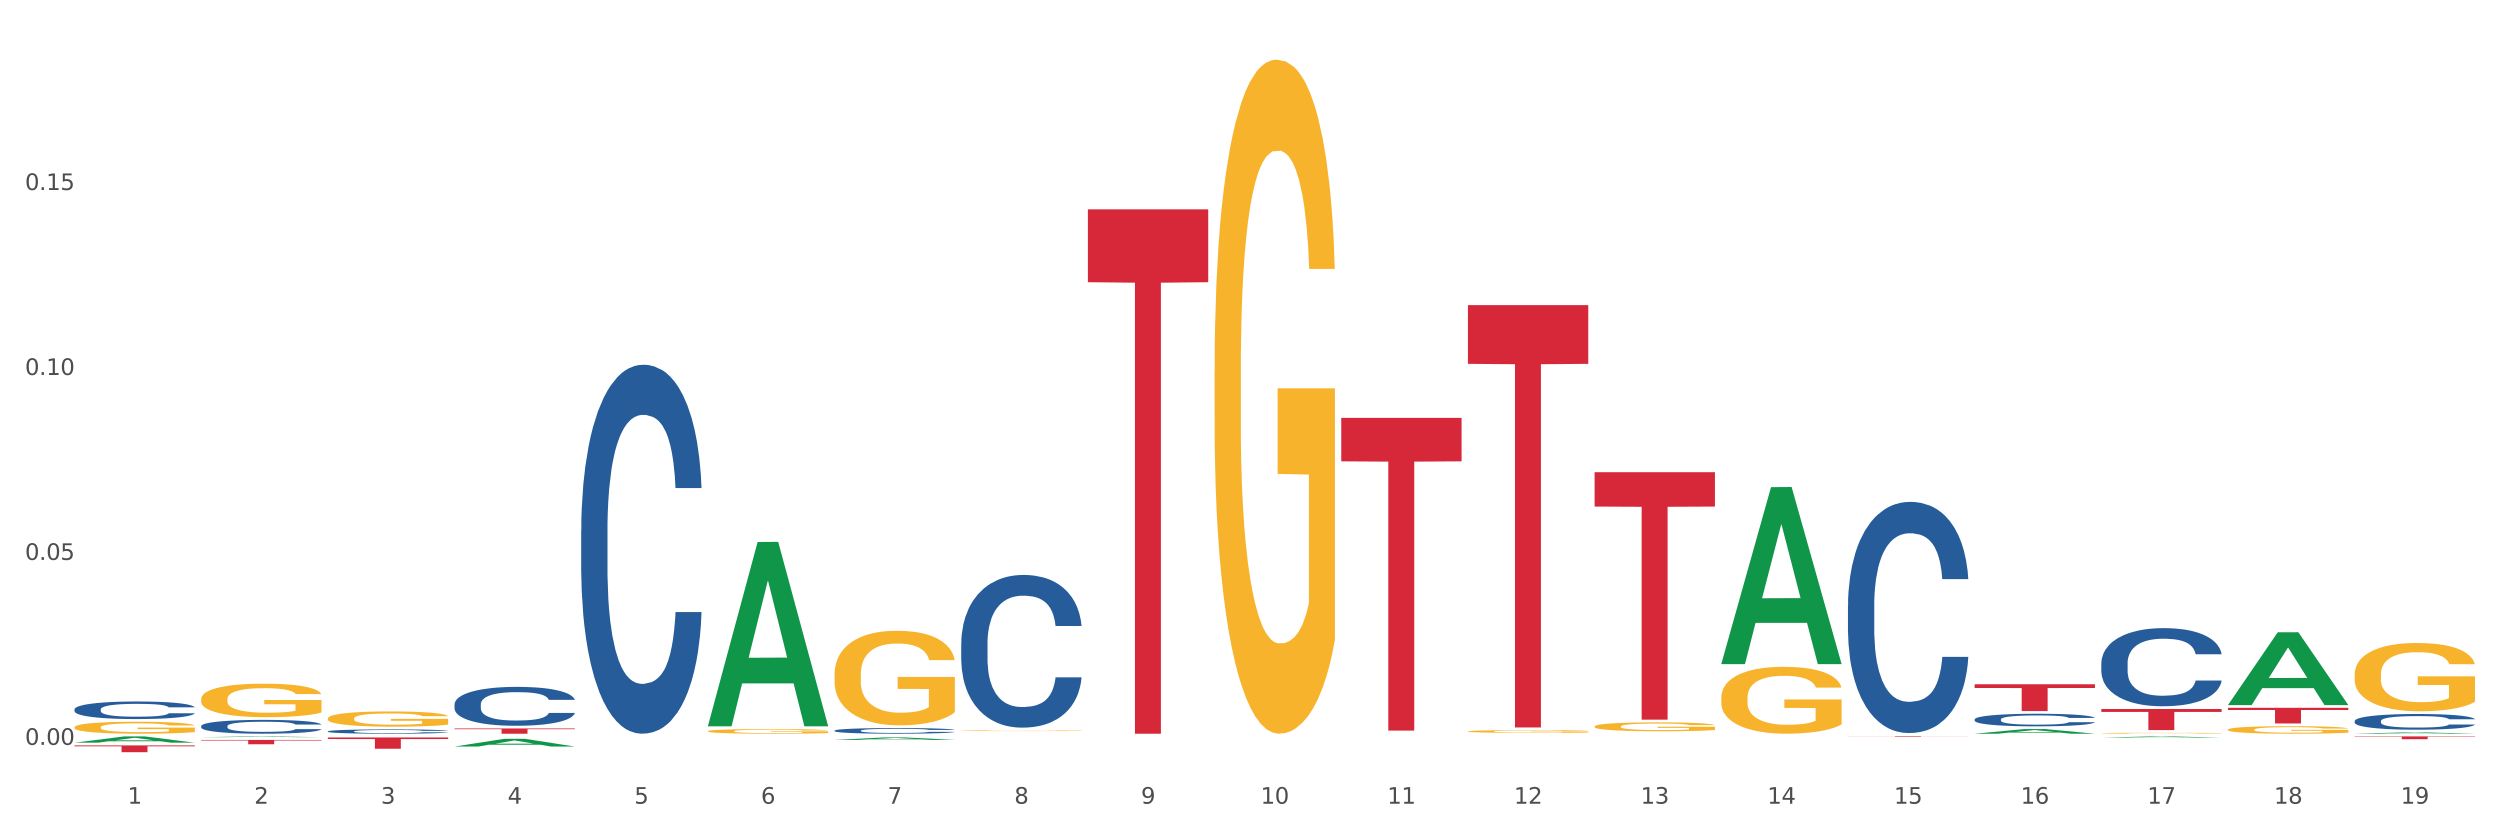 <?xml version="1.0" encoding="utf-8" standalone="no"?>
<!DOCTYPE svg PUBLIC "-//W3C//DTD SVG 1.1//EN"
  "http://www.w3.org/Graphics/SVG/1.1/DTD/svg11.dtd">
<svg xmlns:xlink="http://www.w3.org/1999/xlink" width="1080pt" height="360pt" viewBox="0 0 1080 360" xmlns="http://www.w3.org/2000/svg" version="1.1">
 <rect x="0" y="0" width="1080" height="360" fill="#333333" stroke="none"/>
 <defs>
  <style type="text/css">*{stroke-linejoin: round; stroke-linecap: butt}</style>
 </defs>
 <g id="figure_1">
  <g id="patch_1">
   <path d="M 0 360 
L 1080 360 
L 1080 0 
L 0 0 
z
" style="fill: #ffffff; stroke: #ffffff; stroke-linejoin: miter"/>
  </g>
  <g id="axes_1">
   <g id="matplotlib.axis_1">
    <g id="xtick_1">
     <g id="text_1">
      <!-- 1 -->
      <g style="fill: #4d4d4d" transform="translate(55.115 347.204) scale(0.096 -0.096)">
       <defs>
        <path id="DejaVuSans-31" d="M 794 531 
L 1825 531 
L 1825 4091 
L 703 3866 
L 703 4441 
L 1819 4666 
L 2450 4666 
L 2450 531 
L 3481 531 
L 3481 0 
L 794 0 
L 794 531 
z
" transform="scale(0.016)"/>
       </defs>
       <use xlink:href="#DejaVuSans-31"/>
      </g>
     </g>
    </g>
    <g id="xtick_2">
     <g id="text_2">
      <!-- 2 -->
      <g style="fill: #4d4d4d" transform="translate(109.839 347.204) scale(0.096 -0.096)">
       <defs>
        <path id="DejaVuSans-32" d="M 1228 531 
L 3431 531 
L 3431 0 
L 469 0 
L 469 531 
Q 828 903 1448 1529 
Q 2069 2156 2228 2338 
Q 2531 2678 2651 2914 
Q 2772 3150 2772 3378 
Q 2772 3750 2511 3984 
Q 2250 4219 1831 4219 
Q 1534 4219 1204 4116 
Q 875 4013 500 3803 
L 500 4441 
Q 881 4594 1212 4672 
Q 1544 4750 1819 4750 
Q 2544 4750 2975 4387 
Q 3406 4025 3406 3419 
Q 3406 3131 3298 2873 
Q 3191 2616 2906 2266 
Q 2828 2175 2409 1742 
Q 1991 1309 1228 531 
z
" transform="scale(0.016)"/>
       </defs>
       <use xlink:href="#DejaVuSans-32"/>
      </g>
     </g>
    </g>
    <g id="xtick_3">
     <g id="text_3">
      <!-- 3 -->
      <g style="fill: #4d4d4d" transform="translate(164.564 347.204) scale(0.096 -0.096)">
       <defs>
        <path id="DejaVuSans-33" d="M 2597 2516 
Q 3050 2419 3304 2112 
Q 3559 1806 3559 1356 
Q 3559 666 3084 287 
Q 2609 -91 1734 -91 
Q 1441 -91 1130 -33 
Q 819 25 488 141 
L 488 750 
Q 750 597 1062 519 
Q 1375 441 1716 441 
Q 2309 441 2620 675 
Q 2931 909 2931 1356 
Q 2931 1769 2642 2001 
Q 2353 2234 1838 2234 
L 1294 2234 
L 1294 2753 
L 1863 2753 
Q 2328 2753 2575 2939 
Q 2822 3125 2822 3475 
Q 2822 3834 2567 4026 
Q 2313 4219 1838 4219 
Q 1578 4219 1281 4162 
Q 984 4106 628 3988 
L 628 4550 
Q 988 4650 1302 4700 
Q 1616 4750 1894 4750 
Q 2613 4750 3031 4423 
Q 3450 4097 3450 3541 
Q 3450 3153 3228 2886 
Q 3006 2619 2597 2516 
z
" transform="scale(0.016)"/>
       </defs>
       <use xlink:href="#DejaVuSans-33"/>
      </g>
     </g>
    </g>
    <g id="xtick_4">
     <g id="text_4">
      <!-- 4 -->
      <g style="fill: #4d4d4d" transform="translate(219.288 347.204) scale(0.096 -0.096)">
       <defs>
        <path id="DejaVuSans-34" d="M 2419 4116 
L 825 1625 
L 2419 1625 
L 2419 4116 
z
M 2253 4666 
L 3047 4666 
L 3047 1625 
L 3713 1625 
L 3713 1100 
L 3047 1100 
L 3047 0 
L 2419 0 
L 2419 1100 
L 313 1100 
L 313 1709 
L 2253 4666 
z
" transform="scale(0.016)"/>
       </defs>
       <use xlink:href="#DejaVuSans-34"/>
      </g>
     </g>
    </g>
    <g id="xtick_5">
     <g id="text_5">
      <!-- 5 -->
      <g style="fill: #4d4d4d" transform="translate(274.012 347.204) scale(0.096 -0.096)">
       <defs>
        <path id="DejaVuSans-35" d="M 691 4666 
L 3169 4666 
L 3169 4134 
L 1269 4134 
L 1269 2991 
Q 1406 3038 1543 3061 
Q 1681 3084 1819 3084 
Q 2600 3084 3056 2656 
Q 3513 2228 3513 1497 
Q 3513 744 3044 326 
Q 2575 -91 1722 -91 
Q 1428 -91 1123 -41 
Q 819 9 494 109 
L 494 744 
Q 775 591 1075 516 
Q 1375 441 1709 441 
Q 2250 441 2565 725 
Q 2881 1009 2881 1497 
Q 2881 1984 2565 2268 
Q 2250 2553 1709 2553 
Q 1456 2553 1204 2497 
Q 953 2441 691 2322 
L 691 4666 
z
" transform="scale(0.016)"/>
       </defs>
       <use xlink:href="#DejaVuSans-35"/>
      </g>
     </g>
    </g>
    <g id="xtick_6">
     <g id="text_6">
      <!-- 6 -->
      <g style="fill: #4d4d4d" transform="translate(328.736 347.204) scale(0.096 -0.096)">
       <defs>
        <path id="DejaVuSans-36" d="M 2113 2584 
Q 1688 2584 1439 2293 
Q 1191 2003 1191 1497 
Q 1191 994 1439 701 
Q 1688 409 2113 409 
Q 2538 409 2786 701 
Q 3034 994 3034 1497 
Q 3034 2003 2786 2293 
Q 2538 2584 2113 2584 
z
M 3366 4563 
L 3366 3988 
Q 3128 4100 2886 4159 
Q 2644 4219 2406 4219 
Q 1781 4219 1451 3797 
Q 1122 3375 1075 2522 
Q 1259 2794 1537 2939 
Q 1816 3084 2150 3084 
Q 2853 3084 3261 2657 
Q 3669 2231 3669 1497 
Q 3669 778 3244 343 
Q 2819 -91 2113 -91 
Q 1303 -91 875 529 
Q 447 1150 447 2328 
Q 447 3434 972 4092 
Q 1497 4750 2381 4750 
Q 2619 4750 2861 4703 
Q 3103 4656 3366 4563 
z
" transform="scale(0.016)"/>
       </defs>
       <use xlink:href="#DejaVuSans-36"/>
      </g>
     </g>
    </g>
    <g id="xtick_7">
     <g id="text_7">
      <!-- 7 -->
      <g style="fill: #4d4d4d" transform="translate(383.461 347.204) scale(0.096 -0.096)">
       <defs>
        <path id="DejaVuSans-37" d="M 525 4666 
L 3525 4666 
L 3525 4397 
L 1831 0 
L 1172 0 
L 2766 4134 
L 525 4134 
L 525 4666 
z
" transform="scale(0.016)"/>
       </defs>
       <use xlink:href="#DejaVuSans-37"/>
      </g>
     </g>
    </g>
    <g id="xtick_8">
     <g id="text_8">
      <!-- 8 -->
      <g style="fill: #4d4d4d" transform="translate(438.185 347.204) scale(0.096 -0.096)">
       <defs>
        <path id="DejaVuSans-38" d="M 2034 2216 
Q 1584 2216 1326 1975 
Q 1069 1734 1069 1313 
Q 1069 891 1326 650 
Q 1584 409 2034 409 
Q 2484 409 2743 651 
Q 3003 894 3003 1313 
Q 3003 1734 2745 1975 
Q 2488 2216 2034 2216 
z
M 1403 2484 
Q 997 2584 770 2862 
Q 544 3141 544 3541 
Q 544 4100 942 4425 
Q 1341 4750 2034 4750 
Q 2731 4750 3128 4425 
Q 3525 4100 3525 3541 
Q 3525 3141 3298 2862 
Q 3072 2584 2669 2484 
Q 3125 2378 3379 2068 
Q 3634 1759 3634 1313 
Q 3634 634 3220 271 
Q 2806 -91 2034 -91 
Q 1263 -91 848 271 
Q 434 634 434 1313 
Q 434 1759 690 2068 
Q 947 2378 1403 2484 
z
M 1172 3481 
Q 1172 3119 1398 2916 
Q 1625 2713 2034 2713 
Q 2441 2713 2670 2916 
Q 2900 3119 2900 3481 
Q 2900 3844 2670 4047 
Q 2441 4250 2034 4250 
Q 1625 4250 1398 4047 
Q 1172 3844 1172 3481 
z
" transform="scale(0.016)"/>
       </defs>
       <use xlink:href="#DejaVuSans-38"/>
      </g>
     </g>
    </g>
    <g id="xtick_9">
     <g id="text_9">
      <!-- 9 -->
      <g style="fill: #4d4d4d" transform="translate(492.909 347.204) scale(0.096 -0.096)">
       <defs>
        <path id="DejaVuSans-39" d="M 703 97 
L 703 672 
Q 941 559 1184 500 
Q 1428 441 1663 441 
Q 2288 441 2617 861 
Q 2947 1281 2994 2138 
Q 2813 1869 2534 1725 
Q 2256 1581 1919 1581 
Q 1219 1581 811 2004 
Q 403 2428 403 3163 
Q 403 3881 828 4315 
Q 1253 4750 1959 4750 
Q 2769 4750 3195 4129 
Q 3622 3509 3622 2328 
Q 3622 1225 3098 567 
Q 2575 -91 1691 -91 
Q 1453 -91 1209 -44 
Q 966 3 703 97 
z
M 1959 2075 
Q 2384 2075 2632 2365 
Q 2881 2656 2881 3163 
Q 2881 3666 2632 3958 
Q 2384 4250 1959 4250 
Q 1534 4250 1286 3958 
Q 1038 3666 1038 3163 
Q 1038 2656 1286 2365 
Q 1534 2075 1959 2075 
z
" transform="scale(0.016)"/>
       </defs>
       <use xlink:href="#DejaVuSans-39"/>
      </g>
     </g>
    </g>
    <g id="xtick_10">
     <g id="text_10">
      <!-- 10 -->
      <g style="fill: #4d4d4d" transform="translate(544.58 347.204) scale(0.096 -0.096)">
       <defs>
        <path id="DejaVuSans-30" d="M 2034 4250 
Q 1547 4250 1301 3770 
Q 1056 3291 1056 2328 
Q 1056 1369 1301 889 
Q 1547 409 2034 409 
Q 2525 409 2770 889 
Q 3016 1369 3016 2328 
Q 3016 3291 2770 3770 
Q 2525 4250 2034 4250 
z
M 2034 4750 
Q 2819 4750 3233 4129 
Q 3647 3509 3647 2328 
Q 3647 1150 3233 529 
Q 2819 -91 2034 -91 
Q 1250 -91 836 529 
Q 422 1150 422 2328 
Q 422 3509 836 4129 
Q 1250 4750 2034 4750 
z
" transform="scale(0.016)"/>
       </defs>
       <use xlink:href="#DejaVuSans-31"/>
       <use xlink:href="#DejaVuSans-30" transform="translate(63.623 0)"/>
      </g>
     </g>
    </g>
    <g id="xtick_11">
     <g id="text_11">
      <!-- 11 -->
      <g style="fill: #4d4d4d" transform="translate(599.304 347.204) scale(0.096 -0.096)">
       <use xlink:href="#DejaVuSans-31"/>
       <use xlink:href="#DejaVuSans-31" transform="translate(63.623 0)"/>
      </g>
     </g>
    </g>
    <g id="xtick_12">
     <g id="text_12">
      <!-- 12 -->
      <g style="fill: #4d4d4d" transform="translate(654.028 347.204) scale(0.096 -0.096)">
       <use xlink:href="#DejaVuSans-31"/>
       <use xlink:href="#DejaVuSans-32" transform="translate(63.623 0)"/>
      </g>
     </g>
    </g>
    <g id="xtick_13">
     <g id="text_13">
      <!-- 13 -->
      <g style="fill: #4d4d4d" transform="translate(708.752 347.204) scale(0.096 -0.096)">
       <use xlink:href="#DejaVuSans-31"/>
       <use xlink:href="#DejaVuSans-33" transform="translate(63.623 0)"/>
      </g>
     </g>
    </g>
    <g id="xtick_14">
     <g id="text_14">
      <!-- 14 -->
      <g style="fill: #4d4d4d" transform="translate(763.477 347.204) scale(0.096 -0.096)">
       <use xlink:href="#DejaVuSans-31"/>
       <use xlink:href="#DejaVuSans-34" transform="translate(63.623 0)"/>
      </g>
     </g>
    </g>
    <g id="xtick_15">
     <g id="text_15">
      <!-- 15 -->
      <g style="fill: #4d4d4d" transform="translate(818.201 347.204) scale(0.096 -0.096)">
       <use xlink:href="#DejaVuSans-31"/>
       <use xlink:href="#DejaVuSans-35" transform="translate(63.623 0)"/>
      </g>
     </g>
    </g>
    <g id="xtick_16">
     <g id="text_16">
      <!-- 16 -->
      <g style="fill: #4d4d4d" transform="translate(872.925 347.204) scale(0.096 -0.096)">
       <use xlink:href="#DejaVuSans-31"/>
       <use xlink:href="#DejaVuSans-36" transform="translate(63.623 0)"/>
      </g>
     </g>
    </g>
    <g id="xtick_17">
     <g id="text_17">
      <!-- 17 -->
      <g style="fill: #4d4d4d" transform="translate(927.649 347.204) scale(0.096 -0.096)">
       <use xlink:href="#DejaVuSans-31"/>
       <use xlink:href="#DejaVuSans-37" transform="translate(63.623 0)"/>
      </g>
     </g>
    </g>
    <g id="xtick_18">
     <g id="text_18">
      <!-- 18 -->
      <g style="fill: #4d4d4d" transform="translate(982.374 347.204) scale(0.096 -0.096)">
       <use xlink:href="#DejaVuSans-31"/>
       <use xlink:href="#DejaVuSans-38" transform="translate(63.623 0)"/>
      </g>
     </g>
    </g>
    <g id="xtick_19">
     <g id="text_19">
      <!-- 19 -->
      <g style="fill: #4d4d4d" transform="translate(1037.098 347.204) scale(0.096 -0.096)">
       <use xlink:href="#DejaVuSans-31"/>
       <use xlink:href="#DejaVuSans-39" transform="translate(63.623 0)"/>
      </g>
     </g>
    </g>
    <g id="xtick_20"/>
    <g id="xtick_21"/>
    <g id="xtick_22"/>
    <g id="xtick_23"/>
    <g id="xtick_24"/>
    <g id="xtick_25"/>
    <g id="xtick_26"/>
    <g id="xtick_27"/>
    <g id="xtick_28"/>
    <g id="xtick_29"/>
    <g id="xtick_30"/>
    <g id="xtick_31"/>
    <g id="xtick_32"/>
    <g id="xtick_33"/>
    <g id="xtick_34"/>
    <g id="xtick_35"/>
    <g id="xtick_36"/>
    <g id="xtick_37"/>
   </g>
   <g id="matplotlib.axis_2">
    <g id="ytick_1">
     <g id="text_20">
      <!-- 0.00 -->
      <g style="fill: #4d4d4d" transform="translate(10.8 321.778) scale(0.096 -0.096)">
       <defs>
        <path id="DejaVuSans-2e" d="M 684 794 
L 1344 794 
L 1344 0 
L 684 0 
L 684 794 
z
" transform="scale(0.016)"/>
       </defs>
       <use xlink:href="#DejaVuSans-30"/>
       <use xlink:href="#DejaVuSans-2e" transform="translate(63.623 0)"/>
       <use xlink:href="#DejaVuSans-30" transform="translate(95.41 0)"/>
       <use xlink:href="#DejaVuSans-30" transform="translate(159.033 0)"/>
      </g>
     </g>
    </g>
    <g id="ytick_2">
     <g id="text_21">
      <!-- 0.05 -->
      <g style="fill: #4d4d4d" transform="translate(10.8 241.882) scale(0.096 -0.096)">
       <use xlink:href="#DejaVuSans-30"/>
       <use xlink:href="#DejaVuSans-2e" transform="translate(63.623 0)"/>
       <use xlink:href="#DejaVuSans-30" transform="translate(95.41 0)"/>
       <use xlink:href="#DejaVuSans-35" transform="translate(159.033 0)"/>
      </g>
     </g>
    </g>
    <g id="ytick_3">
     <g id="text_22">
      <!-- 0.10 -->
      <g style="fill: #4d4d4d" transform="translate(10.8 161.986) scale(0.096 -0.096)">
       <use xlink:href="#DejaVuSans-30"/>
       <use xlink:href="#DejaVuSans-2e" transform="translate(63.623 0)"/>
       <use xlink:href="#DejaVuSans-31" transform="translate(95.41 0)"/>
       <use xlink:href="#DejaVuSans-30" transform="translate(159.033 0)"/>
      </g>
     </g>
    </g>
    <g id="ytick_4">
     <g id="text_23">
      <!-- 0.15 -->
      <g style="fill: #4d4d4d" transform="translate(10.8 82.09) scale(0.096 -0.096)">
       <use xlink:href="#DejaVuSans-30"/>
       <use xlink:href="#DejaVuSans-2e" transform="translate(63.623 0)"/>
       <use xlink:href="#DejaVuSans-31" transform="translate(95.41 0)"/>
       <use xlink:href="#DejaVuSans-35" transform="translate(159.033 0)"/>
      </g>
     </g>
    </g>
    <g id="ytick_5"/>
    <g id="ytick_6"/>
    <g id="ytick_7"/>
    <g id="ytick_8"/>
   </g>
   <g id="PolyCollection_1">
    <path d="M 32.175 320.84 
L 32.229 320.838 
L 53.667 318.133 
L 62.564 318.13 
L 84.163 320.845 
L 73.873 320.845 
L 69.21 320.213 
L 47.075 320.213 
L 46.914 320.223 
L 42.412 320.845 
L 32.175 320.845 
L 32.175 320.84 
L 49.862 319.836 
L 66.423 319.833 
L 58.223 318.709 
L 58.115 318.704 
L 58.008 318.712 
L 49.808 319.833 
L 49.862 319.836 
L 32.175 320.84 
z
" clip-path="url(#p278adf10ce)" style="fill: #109648"/>
    <path d="M 743.591 301.42 
L 743.652 301.394 
L 743.652 300.444 
L 743.775 299.626 
L 744.388 297.647 
L 745.309 296.012 
L 745.984 295.141 
L 746.66 294.429 
L 747.457 293.716 
L 748.44 292.977 
L 750.22 291.896 
L 751.324 291.342 
L 752.675 290.761 
L 755.13 289.917 
L 756.91 289.442 
L 758.751 289.046 
L 761.759 288.571 
L 763.723 288.36 
L 765.81 288.202 
L 768.326 288.096 
L 770.229 288.07 
L 774.403 288.149 
L 777.963 288.386 
L 779.681 288.571 
L 781.891 288.888 
L 783.057 289.099 
L 784.96 289.521 
L 786.924 290.075 
L 788.275 290.55 
L 790.3 291.447 
L 791.835 292.344 
L 793.246 293.452 
L 793.983 294.217 
L 794.535 294.93 
L 795.026 295.748 
L 795.517 297.041 
L 784.469 297.041 
L 784.039 296.117 
L 783.364 295.246 
L 782.382 294.402 
L 781.523 293.874 
L 780.05 293.215 
L 778.699 292.793 
L 777.288 292.476 
L 775.569 292.212 
L 774.219 292.08 
L 772.316 291.975 
L 768.572 292.001 
L 766.055 292.212 
L 764.337 292.476 
L 763.232 292.714 
L 762.25 292.977 
L 761.145 293.347 
L 759.856 293.901 
L 758.935 294.402 
L 758.015 295.035 
L 757.278 295.669 
L 756.603 296.407 
L 756.051 297.199 
L 755.621 298.017 
L 755.253 299.019 
L 754.946 300.682 
L 754.946 304.296 
L 755.068 305.114 
L 755.375 306.196 
L 755.744 307.014 
L 756.357 307.99 
L 756.91 308.65 
L 757.953 309.6 
L 759.119 310.391 
L 760.04 310.892 
L 760.961 311.315 
L 762.557 311.895 
L 764.337 312.37 
L 765.871 312.66 
L 767.958 312.924 
L 769.37 313.03 
L 770.597 313.082 
L 773.605 313.082 
L 775.753 313.003 
L 778.147 312.819 
L 779.988 312.581 
L 781.523 312.291 
L 783.241 311.816 
L 784.346 311.367 
L 784.346 305.853 
L 770.843 305.827 
L 770.843 302.159 
L 795.579 302.159 
L 795.579 312.924 
L 794.535 313.478 
L 793.369 313.979 
L 792.141 314.428 
L 790.3 314.982 
L 788.09 315.51 
L 786.126 315.879 
L 784.039 316.196 
L 781.584 316.486 
L 778.392 316.75 
L 776.428 316.855 
L 773.973 316.935 
L 771.088 316.961 
L 768.572 316.908 
L 766.117 316.776 
L 763.539 316.539 
L 761.022 316.196 
L 759.119 315.853 
L 757.217 315.431 
L 755.191 314.877 
L 753.595 314.349 
L 752.368 313.874 
L 751.017 313.267 
L 749.544 312.476 
L 748.44 311.763 
L 747.457 311.024 
L 746.414 310.075 
L 745.677 309.257 
L 744.941 308.228 
L 744.511 307.462 
L 744.02 306.275 
L 743.652 304.613 
L 743.591 301.42 
z
" clip-path="url(#p278adf10ce)" style="fill: #f7b32b"/>
    <path d="M 634.142 315.964 
L 634.203 315.963 
L 634.203 315.925 
L 634.326 315.892 
L 634.94 315.811 
L 635.861 315.745 
L 636.536 315.71 
L 637.211 315.681 
L 638.009 315.652 
L 638.991 315.622 
L 640.771 315.578 
L 641.876 315.556 
L 643.226 315.532 
L 645.681 315.498 
L 647.461 315.479 
L 649.303 315.462 
L 652.31 315.443 
L 654.274 315.435 
L 656.361 315.428 
L 658.878 315.424 
L 660.781 315.423 
L 664.954 315.426 
L 668.514 315.436 
L 670.233 315.443 
L 672.443 315.456 
L 673.609 315.465 
L 675.512 315.482 
L 677.476 315.504 
L 678.826 315.523 
L 680.851 315.56 
L 682.386 315.596 
L 683.798 315.641 
L 684.534 315.672 
L 685.087 315.701 
L 685.578 315.734 
L 686.069 315.787 
L 675.02 315.787 
L 674.591 315.749 
L 673.916 315.714 
L 672.934 315.68 
L 672.074 315.658 
L 670.601 315.632 
L 669.251 315.614 
L 667.839 315.602 
L 666.121 315.591 
L 664.77 315.586 
L 662.867 315.581 
L 659.123 315.582 
L 656.607 315.591 
L 654.888 315.602 
L 653.783 315.611 
L 652.801 315.622 
L 651.696 315.637 
L 650.407 315.659 
L 649.487 315.68 
L 648.566 315.705 
L 647.83 315.731 
L 647.154 315.761 
L 646.602 315.793 
L 646.172 315.826 
L 645.804 315.867 
L 645.497 315.935 
L 645.497 316.081 
L 645.62 316.114 
L 645.927 316.158 
L 646.295 316.191 
L 646.909 316.231 
L 647.461 316.258 
L 648.505 316.296 
L 649.671 316.328 
L 650.592 316.349 
L 651.512 316.366 
L 653.108 316.389 
L 654.888 316.409 
L 656.423 316.421 
L 658.51 316.431 
L 659.921 316.435 
L 661.149 316.438 
L 664.156 316.438 
L 666.305 316.434 
L 668.698 316.427 
L 670.54 316.417 
L 672.074 316.406 
L 673.793 316.386 
L 674.898 316.368 
L 674.898 316.144 
L 661.394 316.143 
L 661.394 315.994 
L 686.13 315.994 
L 686.13 316.431 
L 685.087 316.454 
L 683.92 316.474 
L 682.693 316.492 
L 680.851 316.515 
L 678.642 316.536 
L 676.678 316.551 
L 674.591 316.564 
L 672.136 316.576 
L 668.944 316.586 
L 666.98 316.591 
L 664.525 316.594 
L 661.64 316.595 
L 659.123 316.593 
L 656.668 316.587 
L 654.09 316.578 
L 651.574 316.564 
L 649.671 316.55 
L 647.768 316.533 
L 645.743 316.51 
L 644.147 316.489 
L 642.919 316.47 
L 641.569 316.445 
L 640.096 316.413 
L 638.991 316.384 
L 638.009 316.354 
L 636.965 316.316 
L 636.229 316.282 
L 635.492 316.241 
L 635.063 316.21 
L 634.572 316.161 
L 634.203 316.094 
L 634.142 315.964 
z
" clip-path="url(#p278adf10ce)" style="fill: #f7b32b"/>
    <path d="M 196.348 322.507 
L 196.401 322.503 
L 217.84 319.168 
L 226.737 319.165 
L 248.336 322.513 
L 238.045 322.513 
L 233.383 321.733 
L 211.247 321.733 
L 211.087 321.746 
L 206.585 322.513 
L 196.348 322.513 
L 196.348 322.507 
L 214.034 321.268 
L 230.596 321.265 
L 222.395 319.879 
L 222.288 319.872 
L 222.181 319.882 
L 213.981 321.265 
L 214.034 321.268 
L 196.348 322.507 
z
" clip-path="url(#p278adf10ce)" style="fill: #109648"/>
    <path d="M 86.899 318.469 
L 86.953 318.469 
L 108.391 318.131 
L 117.288 318.13 
L 138.887 318.47 
L 128.597 318.47 
L 123.934 318.391 
L 101.799 318.391 
L 101.638 318.392 
L 97.136 318.47 
L 86.899 318.47 
L 86.899 318.469 
L 104.586 318.344 
L 121.147 318.343 
L 112.947 318.203 
L 112.84 318.202 
L 112.733 318.203 
L 104.532 318.343 
L 104.586 318.344 
L 86.899 318.469 
z
" clip-path="url(#p278adf10ce)" style="fill: #109648"/>
    <path d="M 1017.212 291.41 
L 1017.273 291.383 
L 1017.273 290.414 
L 1017.396 289.579 
L 1018.01 287.558 
L 1018.931 285.888 
L 1019.606 284.999 
L 1020.281 284.272 
L 1021.079 283.545 
L 1022.061 282.79 
L 1023.841 281.686 
L 1024.946 281.12 
L 1026.296 280.528 
L 1028.751 279.666 
L 1030.531 279.181 
L 1032.373 278.777 
L 1035.38 278.292 
L 1037.344 278.076 
L 1039.431 277.915 
L 1041.948 277.807 
L 1043.85 277.78 
L 1048.024 277.861 
L 1051.584 278.103 
L 1053.303 278.292 
L 1055.512 278.615 
L 1056.679 278.831 
L 1058.581 279.262 
L 1060.546 279.827 
L 1061.896 280.312 
L 1063.921 281.228 
L 1065.456 282.144 
L 1066.868 283.275 
L 1067.604 284.056 
L 1068.157 284.784 
L 1068.648 285.619 
L 1069.139 286.939 
L 1058.09 286.939 
L 1057.661 285.996 
L 1056.986 285.107 
L 1056.004 284.245 
L 1055.144 283.706 
L 1053.671 283.033 
L 1052.321 282.602 
L 1050.909 282.279 
L 1049.19 282.009 
L 1047.84 281.875 
L 1045.937 281.767 
L 1042.193 281.794 
L 1039.677 282.009 
L 1037.958 282.279 
L 1036.853 282.521 
L 1035.871 282.79 
L 1034.766 283.168 
L 1033.477 283.733 
L 1032.557 284.245 
L 1031.636 284.892 
L 1030.899 285.538 
L 1030.224 286.292 
L 1029.672 287.1 
L 1029.242 287.935 
L 1028.874 288.959 
L 1028.567 290.656 
L 1028.567 294.346 
L 1028.69 295.181 
L 1028.997 296.286 
L 1029.365 297.121 
L 1029.979 298.118 
L 1030.531 298.791 
L 1031.575 299.761 
L 1032.741 300.569 
L 1033.662 301.081 
L 1034.582 301.512 
L 1036.178 302.104 
L 1037.958 302.589 
L 1039.493 302.885 
L 1041.579 303.155 
L 1042.991 303.263 
L 1044.219 303.316 
L 1047.226 303.316 
L 1049.375 303.236 
L 1051.768 303.047 
L 1053.61 302.805 
L 1055.144 302.508 
L 1056.863 302.023 
L 1057.968 301.566 
L 1057.968 295.936 
L 1044.464 295.909 
L 1044.464 292.165 
L 1069.2 292.165 
L 1069.2 303.155 
L 1068.157 303.72 
L 1066.99 304.232 
L 1065.763 304.69 
L 1063.921 305.256 
L 1061.712 305.795 
L 1059.748 306.172 
L 1057.661 306.495 
L 1055.206 306.791 
L 1052.014 307.061 
L 1050.05 307.168 
L 1047.595 307.249 
L 1044.71 307.276 
L 1042.193 307.222 
L 1039.738 307.088 
L 1037.16 306.845 
L 1034.644 306.495 
L 1032.741 306.145 
L 1030.838 305.714 
L 1028.813 305.148 
L 1027.217 304.609 
L 1025.989 304.125 
L 1024.639 303.505 
L 1023.166 302.697 
L 1022.061 301.97 
L 1021.079 301.215 
L 1020.035 300.246 
L 1019.299 299.411 
L 1018.562 298.36 
L 1018.133 297.579 
L 1017.642 296.367 
L 1017.273 294.67 
L 1017.212 291.41 
z
" clip-path="url(#p278adf10ce)" style="fill: #f7b32b"/>
    <path d="M 962.488 315.211 
L 962.549 315.208 
L 962.549 315.101 
L 962.672 315.009 
L 963.286 314.787 
L 964.206 314.602 
L 964.881 314.504 
L 965.557 314.424 
L 966.355 314.344 
L 967.337 314.261 
L 969.117 314.139 
L 970.221 314.077 
L 971.572 314.011 
L 974.027 313.916 
L 975.807 313.863 
L 977.648 313.818 
L 980.656 313.765 
L 982.62 313.741 
L 984.707 313.723 
L 987.223 313.711 
L 989.126 313.708 
L 993.3 313.717 
L 996.86 313.744 
L 998.579 313.765 
L 1000.788 313.8 
L 1001.954 313.824 
L 1003.857 313.872 
L 1005.821 313.934 
L 1007.172 313.988 
L 1009.197 314.089 
L 1010.732 314.19 
L 1012.143 314.314 
L 1012.88 314.4 
L 1013.432 314.481 
L 1013.923 314.573 
L 1014.414 314.718 
L 1003.366 314.718 
L 1002.936 314.614 
L 1002.261 314.516 
L 1001.279 314.421 
L 1000.42 314.362 
L 998.947 314.288 
L 997.596 314.24 
L 996.185 314.204 
L 994.466 314.175 
L 993.116 314.16 
L 991.213 314.148 
L 987.469 314.151 
L 984.952 314.175 
L 983.234 314.204 
L 982.129 314.231 
L 981.147 314.261 
L 980.042 314.302 
L 978.753 314.365 
L 977.832 314.421 
L 976.912 314.493 
L 976.175 314.564 
L 975.5 314.647 
L 974.948 314.736 
L 974.518 314.828 
L 974.15 314.941 
L 973.843 315.128 
L 973.843 315.535 
L 973.966 315.627 
L 974.272 315.749 
L 974.641 315.841 
L 975.255 315.951 
L 975.807 316.025 
L 976.85 316.132 
L 978.017 316.221 
L 978.937 316.278 
L 979.858 316.325 
L 981.454 316.391 
L 983.234 316.444 
L 984.768 316.477 
L 986.855 316.506 
L 988.267 316.518 
L 989.494 316.524 
L 992.502 316.524 
L 994.65 316.515 
L 997.044 316.495 
L 998.885 316.468 
L 1000.42 316.435 
L 1002.139 316.382 
L 1003.243 316.331 
L 1003.243 315.71 
L 989.74 315.707 
L 989.74 315.295 
L 1014.476 315.295 
L 1014.476 316.506 
L 1013.432 316.569 
L 1012.266 316.625 
L 1011.038 316.676 
L 1009.197 316.738 
L 1006.987 316.798 
L 1005.023 316.839 
L 1002.936 316.875 
L 1000.481 316.907 
L 997.29 316.937 
L 995.325 316.949 
L 992.87 316.958 
L 989.985 316.961 
L 987.469 316.955 
L 985.014 316.94 
L 982.436 316.913 
L 979.919 316.875 
L 978.017 316.836 
L 976.114 316.789 
L 974.088 316.726 
L 972.492 316.667 
L 971.265 316.613 
L 969.915 316.545 
L 968.441 316.456 
L 967.337 316.376 
L 966.355 316.293 
L 965.311 316.186 
L 964.575 316.094 
L 963.838 315.978 
L 963.408 315.892 
L 962.917 315.758 
L 962.549 315.571 
L 962.488 315.211 
z
" clip-path="url(#p278adf10ce)" style="fill: #f7b32b"/>
    <path d="M 305.796 313.638 
L 305.85 313.563 
L 327.288 234.15 
L 336.185 234.076 
L 357.784 313.787 
L 347.494 313.787 
L 342.831 295.225 
L 320.696 295.225 
L 320.535 295.525 
L 316.033 313.787 
L 305.796 313.787 
L 305.796 313.638 
L 323.483 284.148 
L 340.044 284.073 
L 331.844 251.066 
L 331.737 250.916 
L 331.63 251.141 
L 323.429 284.073 
L 323.483 284.148 
L 305.796 313.638 
z
" clip-path="url(#p278adf10ce)" style="fill: #109648"/>
    <path d="M 907.763 316.751 
L 907.825 316.75 
L 907.825 316.737 
L 907.948 316.726 
L 908.561 316.7 
L 909.482 316.677 
L 910.157 316.666 
L 910.832 316.656 
L 911.63 316.646 
L 912.612 316.636 
L 914.392 316.622 
L 915.497 316.614 
L 916.847 316.606 
L 919.303 316.595 
L 921.083 316.589 
L 922.924 316.583 
L 925.932 316.577 
L 927.896 316.574 
L 929.983 316.572 
L 932.499 316.57 
L 934.402 316.57 
L 938.576 316.571 
L 942.136 316.574 
L 943.854 316.577 
L 946.064 316.581 
L 947.23 316.584 
L 949.133 316.59 
L 951.097 316.597 
L 952.447 316.604 
L 954.473 316.616 
L 956.007 316.628 
L 957.419 316.643 
L 958.156 316.653 
L 958.708 316.663 
L 959.199 316.674 
L 959.69 316.691 
L 948.642 316.691 
L 948.212 316.679 
L 947.537 316.667 
L 946.555 316.656 
L 945.696 316.649 
L 944.223 316.64 
L 942.872 316.634 
L 941.46 316.63 
L 939.742 316.626 
L 938.392 316.624 
L 936.489 316.623 
L 932.745 316.623 
L 930.228 316.626 
L 928.51 316.63 
L 927.405 316.633 
L 926.423 316.636 
L 925.318 316.641 
L 924.029 316.649 
L 923.108 316.656 
L 922.187 316.664 
L 921.451 316.673 
L 920.776 316.683 
L 920.223 316.694 
L 919.794 316.705 
L 919.425 316.718 
L 919.119 316.741 
L 919.119 316.79 
L 919.241 316.801 
L 919.548 316.815 
L 919.916 316.826 
L 920.53 316.84 
L 921.083 316.848 
L 922.126 316.861 
L 923.292 316.872 
L 924.213 316.879 
L 925.134 316.885 
L 926.73 316.892 
L 928.51 316.899 
L 930.044 316.903 
L 932.131 316.906 
L 933.543 316.908 
L 934.77 316.908 
L 937.778 316.908 
L 939.926 316.907 
L 942.32 316.905 
L 944.161 316.902 
L 945.696 316.898 
L 947.414 316.891 
L 948.519 316.885 
L 948.519 316.811 
L 935.016 316.81 
L 935.016 316.761 
L 959.751 316.761 
L 959.751 316.906 
L 958.708 316.914 
L 957.542 316.921 
L 956.314 316.927 
L 954.473 316.934 
L 952.263 316.941 
L 950.299 316.946 
L 948.212 316.951 
L 945.757 316.954 
L 942.565 316.958 
L 940.601 316.959 
L 938.146 316.961 
L 935.261 316.961 
L 932.745 316.96 
L 930.29 316.958 
L 927.712 316.955 
L 925.195 316.951 
L 923.292 316.946 
L 921.39 316.94 
L 919.364 316.933 
L 917.768 316.926 
L 916.541 316.919 
L 915.19 316.911 
L 913.717 316.9 
L 912.612 316.891 
L 911.63 316.881 
L 910.587 316.868 
L 909.85 316.857 
L 909.114 316.843 
L 908.684 316.832 
L 908.193 316.816 
L 907.825 316.794 
L 907.763 316.751 
z
" clip-path="url(#p278adf10ce)" style="fill: #f7b32b"/>
    <path d="M 141.624 310.387 
L 141.685 310.381 
L 141.685 310.165 
L 141.808 309.978 
L 142.421 309.527 
L 143.342 309.153 
L 144.017 308.955 
L 144.693 308.792 
L 145.49 308.63 
L 146.472 308.461 
L 148.252 308.214 
L 149.357 308.088 
L 150.708 307.956 
L 153.163 307.763 
L 154.943 307.655 
L 156.784 307.564 
L 159.792 307.456 
L 161.756 307.408 
L 163.843 307.372 
L 166.359 307.348 
L 168.262 307.342 
L 172.436 307.36 
L 175.996 307.414 
L 177.714 307.456 
L 179.924 307.528 
L 181.09 307.576 
L 182.993 307.673 
L 184.957 307.799 
L 186.308 307.907 
L 188.333 308.112 
L 189.867 308.317 
L 191.279 308.57 
L 192.016 308.744 
L 192.568 308.907 
L 193.059 309.093 
L 193.55 309.388 
L 182.502 309.388 
L 182.072 309.177 
L 181.397 308.979 
L 180.415 308.786 
L 179.556 308.666 
L 178.083 308.515 
L 176.732 308.419 
L 175.321 308.347 
L 173.602 308.287 
L 172.252 308.257 
L 170.349 308.232 
L 166.605 308.238 
L 164.088 308.287 
L 162.37 308.347 
L 161.265 308.401 
L 160.283 308.461 
L 159.178 308.545 
L 157.889 308.672 
L 156.968 308.786 
L 156.048 308.931 
L 155.311 309.075 
L 154.636 309.244 
L 154.083 309.424 
L 153.654 309.611 
L 153.286 309.84 
L 152.979 310.219 
L 152.979 311.043 
L 153.101 311.23 
L 153.408 311.477 
L 153.777 311.663 
L 154.39 311.886 
L 154.943 312.037 
L 155.986 312.253 
L 157.152 312.434 
L 158.073 312.548 
L 158.994 312.645 
L 160.59 312.777 
L 162.37 312.885 
L 163.904 312.952 
L 165.991 313.012 
L 167.403 313.036 
L 168.63 313.048 
L 171.638 313.048 
L 173.786 313.03 
L 176.18 312.988 
L 178.021 312.933 
L 179.556 312.867 
L 181.274 312.759 
L 182.379 312.657 
L 182.379 311.399 
L 168.876 311.393 
L 168.876 310.556 
L 193.612 310.556 
L 193.612 313.012 
L 192.568 313.138 
L 191.402 313.252 
L 190.174 313.355 
L 188.333 313.481 
L 186.123 313.602 
L 184.159 313.686 
L 182.072 313.758 
L 179.617 313.824 
L 176.425 313.884 
L 174.461 313.909 
L 172.006 313.927 
L 169.121 313.933 
L 166.605 313.921 
L 164.15 313.89 
L 161.572 313.836 
L 159.055 313.758 
L 157.152 313.68 
L 155.25 313.584 
L 153.224 313.457 
L 151.628 313.337 
L 150.401 313.228 
L 149.05 313.09 
L 147.577 312.909 
L 146.472 312.747 
L 145.49 312.578 
L 144.447 312.362 
L 143.71 312.175 
L 142.974 311.94 
L 142.544 311.766 
L 142.053 311.495 
L 141.685 311.116 
L 141.624 310.387 
z
" clip-path="url(#p278adf10ce)" style="fill: #f7b32b"/>
    <path d="M 86.899 302.04 
L 86.961 302.027 
L 86.961 301.551 
L 87.083 301.141 
L 87.697 300.151 
L 88.618 299.332 
L 89.293 298.896 
L 89.968 298.539 
L 90.766 298.182 
L 91.748 297.813 
L 93.528 297.271 
L 94.633 296.994 
L 95.983 296.703 
L 98.439 296.28 
L 100.219 296.042 
L 102.06 295.844 
L 105.067 295.607 
L 107.032 295.501 
L 109.118 295.422 
L 111.635 295.369 
L 113.538 295.356 
L 117.712 295.395 
L 121.272 295.514 
L 122.99 295.607 
L 125.2 295.765 
L 126.366 295.871 
L 128.269 296.082 
L 130.233 296.359 
L 131.583 296.597 
L 133.609 297.046 
L 135.143 297.496 
L 136.555 298.05 
L 137.291 298.433 
L 137.844 298.79 
L 138.335 299.2 
L 138.826 299.847 
L 127.778 299.847 
L 127.348 299.385 
L 126.673 298.949 
L 125.691 298.526 
L 124.832 298.262 
L 123.358 297.931 
L 122.008 297.72 
L 120.596 297.562 
L 118.878 297.429 
L 117.527 297.363 
L 115.625 297.311 
L 111.881 297.324 
L 109.364 297.429 
L 107.645 297.562 
L 106.541 297.68 
L 105.559 297.813 
L 104.454 297.998 
L 103.165 298.275 
L 102.244 298.526 
L 101.323 298.843 
L 100.587 299.16 
L 99.912 299.53 
L 99.359 299.926 
L 98.93 300.336 
L 98.561 300.838 
L 98.254 301.67 
L 98.254 303.48 
L 98.377 303.889 
L 98.684 304.431 
L 99.052 304.84 
L 99.666 305.329 
L 100.219 305.659 
L 101.262 306.135 
L 102.428 306.531 
L 103.349 306.782 
L 104.27 306.993 
L 105.865 307.284 
L 107.645 307.522 
L 109.18 307.667 
L 111.267 307.799 
L 112.678 307.852 
L 113.906 307.878 
L 116.914 307.878 
L 119.062 307.839 
L 121.456 307.746 
L 123.297 307.627 
L 124.832 307.482 
L 126.55 307.244 
L 127.655 307.02 
L 127.655 304.259 
L 114.152 304.246 
L 114.152 302.41 
L 138.887 302.41 
L 138.887 307.799 
L 137.844 308.077 
L 136.678 308.328 
L 135.45 308.552 
L 133.609 308.83 
L 131.399 309.094 
L 129.435 309.279 
L 127.348 309.437 
L 124.893 309.583 
L 121.701 309.715 
L 119.737 309.767 
L 117.282 309.807 
L 114.397 309.82 
L 111.881 309.794 
L 109.425 309.728 
L 106.847 309.609 
L 104.331 309.437 
L 102.428 309.265 
L 100.525 309.054 
L 98.5 308.777 
L 96.904 308.513 
L 95.676 308.275 
L 94.326 307.971 
L 92.853 307.575 
L 91.748 307.218 
L 90.766 306.848 
L 89.723 306.373 
L 88.986 305.963 
L 88.25 305.448 
L 87.82 305.065 
L 87.329 304.47 
L 86.961 303.638 
L 86.899 302.04 
z
" clip-path="url(#p278adf10ce)" style="fill: #f7b32b"/>
    <path d="M 688.866 313.838 
L 688.928 313.834 
L 688.928 313.708 
L 689.05 313.599 
L 689.664 313.335 
L 690.585 313.117 
L 691.26 313.001 
L 691.935 312.907 
L 692.733 312.812 
L 693.715 312.713 
L 695.495 312.569 
L 696.6 312.495 
L 697.95 312.418 
L 700.406 312.306 
L 702.186 312.242 
L 704.027 312.19 
L 707.034 312.126 
L 708.999 312.098 
L 711.086 312.077 
L 713.602 312.063 
L 715.505 312.06 
L 719.679 312.07 
L 723.239 312.102 
L 724.957 312.126 
L 727.167 312.169 
L 728.333 312.197 
L 730.236 312.253 
L 732.2 312.327 
L 733.55 312.39 
L 735.576 312.509 
L 737.11 312.629 
L 738.522 312.776 
L 739.258 312.878 
L 739.811 312.973 
L 740.302 313.082 
L 740.793 313.254 
L 729.745 313.254 
L 729.315 313.131 
L 728.64 313.015 
L 727.658 312.903 
L 726.799 312.833 
L 725.325 312.745 
L 723.975 312.689 
L 722.563 312.646 
L 720.845 312.611 
L 719.494 312.594 
L 717.592 312.58 
L 713.848 312.583 
L 711.331 312.611 
L 709.612 312.646 
L 708.508 312.678 
L 707.526 312.713 
L 706.421 312.762 
L 705.132 312.836 
L 704.211 312.903 
L 703.29 312.987 
L 702.554 313.072 
L 701.879 313.17 
L 701.326 313.276 
L 700.897 313.384 
L 700.528 313.518 
L 700.221 313.739 
L 700.221 314.221 
L 700.344 314.33 
L 700.651 314.474 
L 701.019 314.583 
L 701.633 314.713 
L 702.186 314.801 
L 703.229 314.927 
L 704.395 315.033 
L 705.316 315.099 
L 706.237 315.156 
L 707.832 315.233 
L 709.612 315.296 
L 711.147 315.335 
L 713.234 315.37 
L 714.645 315.384 
L 715.873 315.391 
L 718.881 315.391 
L 721.029 315.381 
L 723.423 315.356 
L 725.264 315.324 
L 726.799 315.286 
L 728.517 315.222 
L 729.622 315.163 
L 729.622 314.428 
L 716.119 314.425 
L 716.119 313.936 
L 740.854 313.936 
L 740.854 315.37 
L 739.811 315.444 
L 738.645 315.511 
L 737.417 315.57 
L 735.576 315.644 
L 733.366 315.714 
L 731.402 315.764 
L 729.315 315.806 
L 726.86 315.844 
L 723.668 315.88 
L 721.704 315.894 
L 719.249 315.904 
L 716.364 315.908 
L 713.848 315.901 
L 711.392 315.883 
L 708.814 315.852 
L 706.298 315.806 
L 704.395 315.76 
L 702.492 315.704 
L 700.467 315.63 
L 698.871 315.56 
L 697.643 315.497 
L 696.293 315.416 
L 694.82 315.31 
L 693.715 315.215 
L 692.733 315.117 
L 691.69 314.991 
L 690.953 314.882 
L 690.217 314.745 
L 689.787 314.643 
L 689.296 314.484 
L 688.928 314.263 
L 688.866 313.838 
z
" clip-path="url(#p278adf10ce)" style="fill: #f7b32b"/>
    <path d="M 305.796 315.883 
L 305.858 315.881 
L 305.858 315.815 
L 305.981 315.758 
L 306.594 315.621 
L 307.515 315.508 
L 308.19 315.447 
L 308.865 315.398 
L 309.663 315.348 
L 310.645 315.297 
L 312.425 315.222 
L 313.53 315.184 
L 314.88 315.144 
L 317.336 315.085 
L 319.116 315.052 
L 320.957 315.025 
L 323.965 314.992 
L 325.929 314.977 
L 328.016 314.966 
L 330.532 314.959 
L 332.435 314.957 
L 336.609 314.962 
L 340.169 314.979 
L 341.887 314.992 
L 344.097 315.014 
L 345.263 315.028 
L 347.166 315.057 
L 349.13 315.096 
L 350.48 315.129 
L 352.506 315.191 
L 354.04 315.253 
L 355.452 315.33 
L 356.189 315.383 
L 356.741 315.433 
L 357.232 315.489 
L 357.723 315.579 
L 346.675 315.579 
L 346.245 315.515 
L 345.57 315.455 
L 344.588 315.396 
L 343.729 315.359 
L 342.256 315.314 
L 340.905 315.284 
L 339.493 315.262 
L 337.775 315.244 
L 336.425 315.235 
L 334.522 315.228 
L 330.778 315.23 
L 328.261 315.244 
L 326.542 315.262 
L 325.438 315.279 
L 324.456 315.297 
L 323.351 315.323 
L 322.062 315.361 
L 321.141 315.396 
L 320.22 315.44 
L 319.484 315.484 
L 318.809 315.535 
L 318.256 315.59 
L 317.827 315.647 
L 317.458 315.716 
L 317.151 315.832 
L 317.151 316.082 
L 317.274 316.139 
L 317.581 316.214 
L 317.949 316.271 
L 318.563 316.339 
L 319.116 316.384 
L 320.159 316.45 
L 321.325 316.505 
L 322.246 316.54 
L 323.167 316.569 
L 324.762 316.61 
L 326.542 316.642 
L 328.077 316.663 
L 330.164 316.681 
L 331.576 316.688 
L 332.803 316.692 
L 335.811 316.692 
L 337.959 316.686 
L 340.353 316.674 
L 342.194 316.657 
L 343.729 316.637 
L 345.447 316.604 
L 346.552 316.573 
L 346.552 316.19 
L 333.049 316.189 
L 333.049 315.934 
L 357.784 315.934 
L 357.784 316.681 
L 356.741 316.719 
L 355.575 316.754 
L 354.347 316.785 
L 352.506 316.824 
L 350.296 316.86 
L 348.332 316.886 
L 346.245 316.908 
L 343.79 316.928 
L 340.598 316.946 
L 338.634 316.954 
L 336.179 316.959 
L 333.294 316.961 
L 330.778 316.957 
L 328.322 316.948 
L 325.745 316.932 
L 323.228 316.908 
L 321.325 316.884 
L 319.423 316.855 
L 317.397 316.816 
L 315.801 316.78 
L 314.574 316.747 
L 313.223 316.705 
L 311.75 316.65 
L 310.645 316.6 
L 309.663 316.549 
L 308.62 316.483 
L 307.883 316.426 
L 307.147 316.355 
L 306.717 316.302 
L 306.226 316.22 
L 305.858 316.104 
L 305.796 315.883 
z
" clip-path="url(#p278adf10ce)" style="fill: #f7b32b"/>
    <path d="M 32.175 314.185 
L 32.236 314.18 
L 32.236 314.01 
L 32.359 313.864 
L 32.973 313.511 
L 33.894 313.218 
L 34.569 313.063 
L 35.244 312.936 
L 36.042 312.808 
L 37.024 312.676 
L 38.804 312.483 
L 39.909 312.384 
L 41.259 312.28 
L 43.714 312.13 
L 45.494 312.045 
L 47.336 311.974 
L 50.343 311.889 
L 52.307 311.851 
L 54.394 311.823 
L 56.911 311.804 
L 58.814 311.8 
L 62.987 311.814 
L 66.547 311.856 
L 68.266 311.889 
L 70.476 311.946 
L 71.642 311.983 
L 73.544 312.059 
L 75.509 312.158 
L 76.859 312.243 
L 78.884 312.403 
L 80.419 312.563 
L 81.831 312.761 
L 82.567 312.898 
L 83.12 313.025 
L 83.611 313.171 
L 84.102 313.402 
L 73.053 313.402 
L 72.624 313.237 
L 71.949 313.082 
L 70.967 312.931 
L 70.107 312.837 
L 68.634 312.719 
L 67.284 312.643 
L 65.872 312.587 
L 64.153 312.54 
L 62.803 312.516 
L 60.9 312.497 
L 57.156 312.502 
L 54.64 312.54 
L 52.921 312.587 
L 51.816 312.629 
L 50.834 312.676 
L 49.729 312.742 
L 48.44 312.841 
L 47.52 312.931 
L 46.599 313.044 
L 45.863 313.157 
L 45.187 313.289 
L 44.635 313.431 
L 44.205 313.577 
L 43.837 313.756 
L 43.53 314.053 
L 43.53 314.698 
L 43.653 314.845 
L 43.96 315.038 
L 44.328 315.184 
L 44.942 315.358 
L 45.494 315.476 
L 46.538 315.646 
L 47.704 315.787 
L 48.625 315.877 
L 49.545 315.952 
L 51.141 316.056 
L 52.921 316.141 
L 54.456 316.193 
L 56.542 316.24 
L 57.954 316.259 
L 59.182 316.268 
L 62.189 316.268 
L 64.338 316.254 
L 66.731 316.221 
L 68.573 316.178 
L 70.107 316.127 
L 71.826 316.042 
L 72.931 315.962 
L 72.931 314.977 
L 59.427 314.972 
L 59.427 314.317 
L 84.163 314.317 
L 84.163 316.24 
L 83.12 316.339 
L 81.953 316.428 
L 80.726 316.508 
L 78.884 316.607 
L 76.675 316.702 
L 74.711 316.768 
L 72.624 316.824 
L 70.169 316.876 
L 66.977 316.923 
L 65.013 316.942 
L 62.558 316.956 
L 59.673 316.961 
L 57.156 316.951 
L 54.701 316.928 
L 52.123 316.885 
L 49.607 316.824 
L 47.704 316.763 
L 45.801 316.688 
L 43.776 316.589 
L 42.18 316.494 
L 40.952 316.409 
L 39.602 316.301 
L 38.129 316.16 
L 37.024 316.032 
L 36.042 315.9 
L 34.998 315.731 
L 34.262 315.585 
L 33.525 315.401 
L 33.096 315.264 
L 32.605 315.052 
L 32.236 314.755 
L 32.175 314.185 
z
" clip-path="url(#p278adf10ce)" style="fill: #f7b32b"/>
    <path d="M 853.039 316.957 
L 853.093 316.955 
L 874.531 314.953 
L 883.428 314.951 
L 905.027 316.961 
L 894.737 316.961 
L 890.074 316.493 
L 867.939 316.493 
L 867.778 316.5 
L 863.276 316.961 
L 853.039 316.961 
L 853.039 316.957 
L 870.726 316.213 
L 887.287 316.212 
L 879.087 315.379 
L 878.98 315.375 
L 878.872 315.381 
L 870.672 316.212 
L 870.726 316.213 
L 853.039 316.957 
z
" clip-path="url(#p278adf10ce)" style="fill: #109648"/>
    <path d="M 360.521 319.64 
L 360.574 319.639 
L 382.013 318.562 
L 390.91 318.561 
L 412.509 319.642 
L 402.218 319.642 
L 397.555 319.391 
L 375.42 319.391 
L 375.26 319.395 
L 370.757 319.642 
L 360.521 319.642 
L 360.521 319.64 
L 378.207 319.24 
L 394.768 319.239 
L 386.568 318.792 
L 386.461 318.79 
L 386.354 318.793 
L 378.154 319.239 
L 378.207 319.24 
L 360.521 319.64 
z
" clip-path="url(#p278adf10ce)" style="fill: #109648"/>
    <path d="M 415.245 315.659 
L 415.306 315.659 
L 415.306 315.649 
L 415.429 315.64 
L 416.043 315.619 
L 416.964 315.601 
L 417.639 315.591 
L 418.314 315.584 
L 419.112 315.576 
L 420.094 315.568 
L 421.874 315.556 
L 422.979 315.55 
L 424.329 315.544 
L 426.784 315.535 
L 428.564 315.53 
L 430.406 315.525 
L 433.413 315.52 
L 435.377 315.518 
L 437.464 315.516 
L 439.981 315.515 
L 441.883 315.515 
L 446.057 315.516 
L 449.617 315.518 
L 451.336 315.52 
L 453.545 315.524 
L 454.712 315.526 
L 456.614 315.531 
L 458.579 315.537 
L 459.929 315.542 
L 461.954 315.551 
L 463.489 315.561 
L 464.901 315.573 
L 465.637 315.581 
L 466.19 315.589 
L 466.681 315.598 
L 467.172 315.612 
L 456.123 315.612 
L 455.694 315.602 
L 455.019 315.593 
L 454.036 315.583 
L 453.177 315.578 
L 451.704 315.571 
L 450.354 315.566 
L 448.942 315.563 
L 447.223 315.56 
L 445.873 315.558 
L 443.97 315.557 
L 440.226 315.557 
L 437.71 315.56 
L 435.991 315.563 
L 434.886 315.565 
L 433.904 315.568 
L 432.799 315.572 
L 431.51 315.578 
L 430.59 315.583 
L 429.669 315.59 
L 428.932 315.597 
L 428.257 315.605 
L 427.705 315.614 
L 427.275 315.623 
L 426.907 315.633 
L 426.6 315.651 
L 426.6 315.691 
L 426.723 315.699 
L 427.03 315.711 
L 427.398 315.72 
L 428.012 315.731 
L 428.564 315.738 
L 429.608 315.748 
L 430.774 315.757 
L 431.695 315.762 
L 432.615 315.767 
L 434.211 315.773 
L 435.991 315.778 
L 437.526 315.781 
L 439.612 315.784 
L 441.024 315.785 
L 442.252 315.786 
L 445.259 315.786 
L 447.408 315.785 
L 449.801 315.783 
L 451.643 315.78 
L 453.177 315.777 
L 454.896 315.772 
L 456.001 315.767 
L 456.001 315.707 
L 442.497 315.707 
L 442.497 315.667 
L 467.233 315.667 
L 467.233 315.784 
L 466.19 315.79 
L 465.023 315.795 
L 463.796 315.8 
L 461.954 315.806 
L 459.745 315.812 
L 457.781 315.816 
L 455.694 315.819 
L 453.239 315.823 
L 450.047 315.825 
L 448.083 315.827 
L 445.628 315.827 
L 442.743 315.828 
L 440.226 315.827 
L 437.771 315.826 
L 435.193 315.823 
L 432.677 315.819 
L 430.774 315.816 
L 428.871 315.811 
L 426.846 315.805 
L 425.25 315.799 
L 424.022 315.794 
L 422.672 315.788 
L 421.199 315.779 
L 420.094 315.771 
L 419.112 315.763 
L 418.068 315.753 
L 417.332 315.744 
L 416.595 315.733 
L 416.166 315.725 
L 415.675 315.712 
L 415.306 315.694 
L 415.245 315.659 
z
" clip-path="url(#p278adf10ce)" style="fill: #f7b32b"/>
    <path d="M 743.591 286.757 
L 743.644 286.685 
L 765.083 210.454 
L 773.979 210.382 
L 795.579 286.9 
L 785.288 286.9 
L 780.625 269.082 
L 758.49 269.082 
L 758.329 269.369 
L 753.827 286.9 
L 743.591 286.9 
L 743.591 286.757 
L 761.277 258.449 
L 777.838 258.377 
L 769.638 226.692 
L 769.531 226.548 
L 769.424 226.763 
L 761.224 258.377 
L 761.277 258.449 
L 743.591 286.757 
z
" clip-path="url(#p278adf10ce)" style="fill: #109648"/>
    <path d="M 360.521 291.377 
L 360.582 291.339 
L 360.582 289.997 
L 360.705 288.84 
L 361.319 286.042 
L 362.239 283.729 
L 362.914 282.498 
L 363.59 281.491 
L 364.388 280.484 
L 365.37 279.44 
L 367.15 277.91 
L 368.254 277.127 
L 369.605 276.306 
L 372.06 275.112 
L 373.84 274.441 
L 375.681 273.881 
L 378.689 273.21 
L 380.653 272.911 
L 382.74 272.688 
L 385.256 272.538 
L 387.159 272.501 
L 391.333 272.613 
L 394.893 272.949 
L 396.612 273.21 
L 398.821 273.657 
L 399.987 273.956 
L 401.89 274.553 
L 403.854 275.336 
L 405.205 276.008 
L 407.23 277.276 
L 408.765 278.544 
L 410.176 280.111 
L 410.913 281.193 
L 411.465 282.2 
L 411.956 283.356 
L 412.447 285.184 
L 401.399 285.184 
L 400.969 283.879 
L 400.294 282.648 
L 399.312 281.454 
L 398.453 280.708 
L 396.98 279.775 
L 395.629 279.178 
L 394.218 278.731 
L 392.499 278.358 
L 391.149 278.171 
L 389.246 278.022 
L 385.502 278.059 
L 382.985 278.358 
L 381.267 278.731 
L 380.162 279.067 
L 379.18 279.44 
L 378.075 279.962 
L 376.786 280.745 
L 375.865 281.454 
L 374.945 282.349 
L 374.208 283.245 
L 373.533 284.289 
L 372.981 285.408 
L 372.551 286.565 
L 372.183 287.982 
L 371.876 290.332 
L 371.876 295.443 
L 371.999 296.599 
L 372.305 298.129 
L 372.674 299.285 
L 373.287 300.665 
L 373.84 301.598 
L 374.883 302.941 
L 376.05 304.06 
L 376.97 304.769 
L 377.891 305.366 
L 379.487 306.186 
L 381.267 306.858 
L 382.801 307.268 
L 384.888 307.641 
L 386.3 307.79 
L 387.527 307.865 
L 390.535 307.865 
L 392.683 307.753 
L 395.077 307.492 
L 396.918 307.156 
L 398.453 306.746 
L 400.172 306.075 
L 401.276 305.44 
L 401.276 297.644 
L 387.773 297.607 
L 387.773 292.421 
L 412.509 292.421 
L 412.509 307.641 
L 411.465 308.425 
L 410.299 309.133 
L 409.071 309.768 
L 407.23 310.551 
L 405.02 311.297 
L 403.056 311.819 
L 400.969 312.267 
L 398.514 312.677 
L 395.323 313.05 
L 393.358 313.2 
L 390.903 313.311 
L 388.018 313.349 
L 385.502 313.274 
L 383.047 313.088 
L 380.469 312.752 
L 377.952 312.267 
L 376.05 311.782 
L 374.147 311.185 
L 372.121 310.402 
L 370.525 309.656 
L 369.298 308.984 
L 367.948 308.126 
L 366.474 307.007 
L 365.37 306 
L 364.388 304.955 
L 363.344 303.612 
L 362.608 302.456 
L 361.871 301.001 
L 361.441 299.919 
L 360.95 298.241 
L 360.582 295.891 
L 360.521 291.377 
z
" clip-path="url(#p278adf10ce)" style="fill: #f7b32b"/>
    <path d="M 524.693 160.324 
L 524.755 160.058 
L 524.755 150.484 
L 524.878 142.24 
L 525.491 122.295 
L 526.412 105.807 
L 527.087 97.031 
L 527.762 89.85 
L 528.56 82.67 
L 529.542 75.224 
L 531.322 64.32 
L 532.427 58.736 
L 533.778 52.885 
L 536.233 44.375 
L 538.013 39.588 
L 539.854 35.599 
L 542.862 30.812 
L 544.826 28.685 
L 546.913 27.089 
L 549.429 26.025 
L 551.332 25.759 
L 555.506 26.557 
L 559.066 28.951 
L 560.784 30.812 
L 562.994 34.004 
L 564.16 36.131 
L 566.063 40.386 
L 568.027 45.971 
L 569.377 50.758 
L 571.403 59.799 
L 572.937 68.841 
L 574.349 80.011 
L 575.086 87.723 
L 575.638 94.903 
L 576.129 103.147 
L 576.62 116.178 
L 565.572 116.178 
L 565.142 106.87 
L 564.467 98.094 
L 563.485 89.584 
L 562.626 84.266 
L 561.153 77.617 
L 559.802 73.362 
L 558.391 70.171 
L 556.672 67.512 
L 555.322 66.182 
L 553.419 65.118 
L 549.675 65.384 
L 547.158 67.512 
L 545.44 70.171 
L 544.335 72.564 
L 543.353 75.224 
L 542.248 78.947 
L 540.959 84.532 
L 540.038 89.584 
L 539.118 95.967 
L 538.381 102.349 
L 537.706 109.796 
L 537.153 117.774 
L 536.724 126.018 
L 536.355 136.124 
L 536.049 152.878 
L 536.049 189.311 
L 536.171 197.555 
L 536.478 208.458 
L 536.847 216.703 
L 537.46 226.542 
L 538.013 233.191 
L 539.056 242.764 
L 540.222 250.743 
L 541.143 255.795 
L 542.064 260.05 
L 543.66 265.901 
L 545.44 270.688 
L 546.974 273.613 
L 549.061 276.272 
L 550.473 277.336 
L 551.7 277.868 
L 554.708 277.868 
L 556.856 277.07 
L 559.25 275.209 
L 561.091 272.815 
L 562.626 269.89 
L 564.344 265.103 
L 565.449 260.582 
L 565.449 205.001 
L 551.946 204.735 
L 551.946 167.77 
L 576.682 167.77 
L 576.682 276.272 
L 575.638 281.857 
L 574.472 286.91 
L 573.244 291.431 
L 571.403 297.016 
L 569.193 302.334 
L 567.229 306.057 
L 565.142 309.249 
L 562.687 312.174 
L 559.495 314.833 
L 557.531 315.897 
L 555.076 316.695 
L 552.191 316.961 
L 549.675 316.429 
L 547.22 315.099 
L 544.642 312.706 
L 542.125 309.249 
L 540.222 305.792 
L 538.32 301.537 
L 536.294 295.952 
L 534.698 290.633 
L 533.471 285.846 
L 532.12 279.73 
L 530.647 271.752 
L 529.542 264.571 
L 528.56 257.125 
L 527.517 247.551 
L 526.78 239.307 
L 526.044 228.936 
L 525.614 221.223 
L 525.123 209.256 
L 524.755 192.502 
L 524.693 160.324 
z
" clip-path="url(#p278adf10ce)" style="fill: #f7b32b"/>
    <path d="M 579.418 180.522 
L 631.406 180.522 
L 631.406 199.296 
L 610.956 199.423 
L 610.956 315.62 
L 599.745 315.62 
L 599.745 199.423 
L 579.418 199.296 
L 579.418 180.649 
L 579.418 180.522 
z
" clip-path="url(#p278adf10ce)" style="fill: #d62839"/>
    <path d="M 141.624 318.584 
L 193.612 318.584 
L 193.612 319.261 
L 173.161 319.266 
L 173.161 323.454 
L 161.951 323.454 
L 161.951 319.266 
L 141.624 319.261 
L 141.624 318.589 
L 141.624 318.584 
z
" clip-path="url(#p278adf10ce)" style="fill: #d62839"/>
    <path d="M 469.969 90.433 
L 521.957 90.433 
L 521.957 121.913 
L 501.507 122.126 
L 501.507 316.961 
L 490.296 316.961 
L 490.296 122.126 
L 469.969 121.913 
L 469.969 90.646 
L 469.969 90.433 
z
" clip-path="url(#p278adf10ce)" style="fill: #d62839"/>
    <path d="M 196.348 314.702 
L 248.336 314.702 
L 248.336 315.016 
L 227.886 315.018 
L 227.886 316.961 
L 216.675 316.961 
L 216.675 315.018 
L 196.348 315.016 
L 196.348 314.704 
L 196.348 314.702 
z
" clip-path="url(#p278adf10ce)" style="fill: #d62839"/>
    <path d="M 634.142 131.825 
L 686.13 131.825 
L 686.13 157.177 
L 665.68 157.348 
L 665.68 314.253 
L 654.469 314.253 
L 654.469 157.348 
L 634.142 157.177 
L 634.142 131.996 
L 634.142 131.825 
z
" clip-path="url(#p278adf10ce)" style="fill: #d62839"/>
    <path d="M 962.488 305.774 
L 1014.476 305.774 
L 1014.476 306.714 
L 994.025 306.721 
L 994.025 312.539 
L 982.815 312.539 
L 982.815 306.721 
L 962.488 306.714 
L 962.488 305.781 
L 962.488 305.774 
z
" clip-path="url(#p278adf10ce)" style="fill: #d62839"/>
    <path d="M 688.866 203.978 
L 740.854 203.978 
L 740.854 218.835 
L 720.404 218.936 
L 720.404 310.89 
L 709.193 310.89 
L 709.193 218.936 
L 688.866 218.835 
L 688.866 204.078 
L 688.866 203.978 
z
" clip-path="url(#p278adf10ce)" style="fill: #d62839"/>
    <path d="M 798.315 318.13 
L 850.303 318.13 
L 850.303 318.165 
L 829.853 318.165 
L 829.853 318.379 
L 818.642 318.379 
L 818.642 318.165 
L 798.315 318.165 
L 798.315 318.131 
L 798.315 318.13 
z
" clip-path="url(#p278adf10ce)" style="fill: #d62839"/>
    <path d="M 907.763 306.275 
L 959.751 306.275 
L 959.751 307.543 
L 939.301 307.552 
L 939.301 315.401 
L 928.09 315.401 
L 928.09 307.552 
L 907.763 307.543 
L 907.763 306.284 
L 907.763 306.275 
z
" clip-path="url(#p278adf10ce)" style="fill: #d62839"/>
    <path d="M 853.039 295.616 
L 905.027 295.616 
L 905.027 297.222 
L 884.577 297.233 
L 884.577 307.172 
L 873.366 307.172 
L 873.366 297.233 
L 853.039 297.222 
L 853.039 295.627 
L 853.039 295.616 
z
" clip-path="url(#p278adf10ce)" style="fill: #d62839"/>
    <path d="M 86.899 319.639 
L 138.887 319.639 
L 138.887 319.901 
L 118.437 319.903 
L 118.437 321.523 
L 107.226 321.523 
L 107.226 319.903 
L 86.899 319.901 
L 86.899 319.641 
L 86.899 319.639 
z
" clip-path="url(#p278adf10ce)" style="fill: #d62839"/>
    <path d="M 32.175 322.015 
L 84.163 322.015 
L 84.163 322.423 
L 63.713 322.426 
L 63.713 324.95 
L 52.502 324.95 
L 52.502 322.426 
L 32.175 322.423 
L 32.175 322.018 
L 32.175 322.015 
z
" clip-path="url(#p278adf10ce)" style="fill: #d62839"/>
    <path d="M 1017.212 318.13 
L 1069.2 318.13 
L 1069.2 318.298 
L 1048.75 318.299 
L 1048.75 319.339 
L 1037.539 319.339 
L 1037.539 318.299 
L 1017.212 318.298 
L 1017.212 318.132 
L 1017.212 318.13 
z
" clip-path="url(#p278adf10ce)" style="fill: #d62839"/>
    <path d="M 415.245 278.016 
L 415.306 277.955 
L 415.306 276.268 
L 415.491 273.979 
L 416.167 269.761 
L 417.027 266.568 
L 418.502 262.833 
L 419.301 261.266 
L 420.345 259.519 
L 422.496 256.688 
L 424.954 254.278 
L 426.675 252.952 
L 427.965 252.109 
L 430.854 250.602 
L 432.513 249.94 
L 434.233 249.397 
L 435.708 249.036 
L 438.166 248.614 
L 440.133 248.433 
L 442.407 248.373 
L 444.312 248.433 
L 446.831 248.674 
L 450.518 249.397 
L 451.932 249.819 
L 453.837 250.542 
L 455.803 251.506 
L 457.401 252.47 
L 459.244 253.856 
L 461.149 255.663 
L 462.993 257.953 
L 464.283 260.061 
L 465.328 262.291 
L 466.25 265.002 
L 466.926 267.954 
L 467.233 270.424 
L 455.987 270.424 
L 455.68 268.195 
L 455.066 265.785 
L 454.451 264.158 
L 453.775 262.833 
L 452.73 261.327 
L 451.809 260.363 
L 450.272 259.218 
L 448.859 258.495 
L 447.691 258.073 
L 446.278 257.712 
L 443.267 257.35 
L 441.116 257.35 
L 439.764 257.471 
L 438.105 257.772 
L 436.692 258.194 
L 435.032 258.917 
L 433.742 259.7 
L 432.451 260.724 
L 431.714 261.447 
L 430.608 262.773 
L 429.87 263.857 
L 428.887 265.725 
L 428.334 267.05 
L 427.351 270.484 
L 426.921 273.015 
L 426.736 274.762 
L 426.613 276.69 
L 426.613 286.089 
L 426.982 290.306 
L 427.289 292.114 
L 427.781 294.162 
L 428.703 296.813 
L 430.055 299.404 
L 431.468 301.271 
L 432.636 302.416 
L 433.742 303.26 
L 434.848 303.922 
L 436.2 304.525 
L 437.306 304.886 
L 438.965 305.248 
L 440.932 305.429 
L 442.468 305.429 
L 445.602 305.127 
L 447.015 304.826 
L 448.367 304.404 
L 449.842 303.742 
L 451.01 303.019 
L 451.686 302.476 
L 452.792 301.332 
L 453.652 300.127 
L 454.39 298.741 
L 454.881 297.536 
L 455.434 295.729 
L 455.864 293.68 
L 455.987 292.596 
L 467.233 292.596 
L 466.987 294.765 
L 466.557 296.873 
L 465.697 299.705 
L 465.021 301.332 
L 463.976 303.32 
L 462.87 305.007 
L 461.334 306.875 
L 459.92 308.26 
L 458.445 309.465 
L 456.848 310.55 
L 453.959 312.056 
L 452.915 312.478 
L 450.702 313.201 
L 448.982 313.622 
L 446.462 314.044 
L 443.881 314.285 
L 441.178 314.345 
L 438.781 314.225 
L 436.138 313.863 
L 434.479 313.502 
L 432.636 312.96 
L 430.485 312.116 
L 428.457 311.092 
L 426.552 309.887 
L 424.77 308.501 
L 423.111 306.935 
L 420.96 304.344 
L 419.362 301.814 
L 418.195 299.464 
L 417.396 297.476 
L 416.597 294.945 
L 416.167 293.198 
L 415.491 288.981 
L 415.245 285.065 
L 415.245 278.016 
z
" clip-path="url(#p278adf10ce)" style="fill: #255c99"/>
    <path d="M 1017.212 316.96 
L 1017.266 316.959 
L 1038.704 316.396 
L 1047.601 316.395 
L 1069.2 316.961 
L 1058.91 316.961 
L 1054.247 316.829 
L 1032.112 316.829 
L 1031.951 316.831 
L 1027.449 316.961 
L 1017.212 316.961 
L 1017.212 316.96 
L 1034.899 316.75 
L 1051.46 316.75 
L 1043.26 316.516 
L 1043.152 316.515 
L 1043.045 316.516 
L 1034.845 316.75 
L 1034.899 316.75 
L 1017.212 316.96 
z
" clip-path="url(#p278adf10ce)" style="fill: #109648"/>
    <path d="M 962.488 304.546 
L 962.541 304.516 
L 983.98 273.15 
L 992.877 273.12 
L 1014.476 304.605 
L 1004.185 304.605 
L 999.522 297.273 
L 977.387 297.273 
L 977.227 297.391 
L 972.724 304.605 
L 962.488 304.605 
L 962.488 304.546 
L 980.174 292.898 
L 996.735 292.868 
L 988.535 279.831 
L 988.428 279.772 
L 988.321 279.861 
L 980.121 292.868 
L 980.174 292.898 
L 962.488 304.546 
z
" clip-path="url(#p278adf10ce)" style="fill: #109648"/>
    <path d="M 907.763 318.651 
L 907.817 318.651 
L 929.255 318.131 
L 938.152 318.13 
L 959.751 318.652 
L 949.461 318.652 
L 944.798 318.531 
L 922.663 318.531 
L 922.502 318.533 
L 918 318.652 
L 907.763 318.652 
L 907.763 318.651 
L 925.45 318.458 
L 942.011 318.458 
L 933.811 318.242 
L 933.704 318.241 
L 933.597 318.242 
L 925.396 318.458 
L 925.45 318.458 
L 907.763 318.651 
z
" clip-path="url(#p278adf10ce)" style="fill: #109648"/>
    <path d="M 853.039 310.786 
L 853.101 310.781 
L 853.101 310.641 
L 853.285 310.453 
L 853.961 310.105 
L 854.821 309.842 
L 856.296 309.534 
L 857.095 309.404 
L 858.14 309.26 
L 860.29 309.027 
L 862.748 308.828 
L 864.469 308.719 
L 865.76 308.649 
L 868.648 308.525 
L 870.307 308.47 
L 872.028 308.426 
L 873.503 308.396 
L 875.961 308.361 
L 877.927 308.346 
L 880.201 308.341 
L 882.106 308.346 
L 884.625 308.366 
L 888.312 308.426 
L 889.726 308.461 
L 891.631 308.52 
L 893.597 308.6 
L 895.195 308.679 
L 897.038 308.793 
L 898.943 308.942 
L 900.787 309.131 
L 902.077 309.305 
L 903.122 309.489 
L 904.044 309.712 
L 904.72 309.956 
L 905.027 310.16 
L 893.782 310.16 
L 893.474 309.976 
L 892.86 309.777 
L 892.245 309.643 
L 891.569 309.534 
L 890.525 309.409 
L 889.603 309.33 
L 888.067 309.236 
L 886.653 309.176 
L 885.486 309.141 
L 884.072 309.111 
L 881.061 309.082 
L 878.91 309.082 
L 877.558 309.091 
L 875.899 309.116 
L 874.486 309.151 
L 872.827 309.211 
L 871.536 309.275 
L 870.246 309.36 
L 869.508 309.419 
L 868.402 309.529 
L 867.665 309.618 
L 866.681 309.772 
L 866.128 309.881 
L 865.145 310.165 
L 864.715 310.373 
L 864.531 310.517 
L 864.408 310.676 
L 864.408 311.451 
L 864.776 311.799 
L 865.084 311.948 
L 865.575 312.117 
L 866.497 312.336 
L 867.849 312.549 
L 869.262 312.703 
L 870.43 312.798 
L 871.536 312.867 
L 872.642 312.922 
L 873.994 312.971 
L 875.1 313.001 
L 876.759 313.031 
L 878.726 313.046 
L 880.262 313.046 
L 883.396 313.021 
L 884.81 312.996 
L 886.162 312.962 
L 887.636 312.907 
L 888.804 312.847 
L 889.48 312.803 
L 890.586 312.708 
L 891.446 312.609 
L 892.184 312.495 
L 892.675 312.395 
L 893.228 312.246 
L 893.659 312.077 
L 893.782 311.988 
L 905.027 311.988 
L 904.781 312.167 
L 904.351 312.341 
L 903.491 312.574 
L 902.815 312.708 
L 901.77 312.872 
L 900.664 313.011 
L 899.128 313.165 
L 897.714 313.279 
L 896.24 313.379 
L 894.642 313.468 
L 891.754 313.592 
L 890.709 313.627 
L 888.497 313.687 
L 886.776 313.722 
L 884.257 313.756 
L 881.676 313.776 
L 878.972 313.781 
L 876.575 313.771 
L 873.933 313.742 
L 872.273 313.712 
L 870.43 313.667 
L 868.279 313.597 
L 866.251 313.513 
L 864.346 313.414 
L 862.564 313.299 
L 860.905 313.17 
L 858.754 312.957 
L 857.156 312.748 
L 855.989 312.554 
L 855.19 312.39 
L 854.391 312.182 
L 853.961 312.037 
L 853.285 311.69 
L 853.039 311.367 
L 853.039 310.786 
z
" clip-path="url(#p278adf10ce)" style="fill: #255c99"/>
    <path d="M 1017.212 311.492 
L 1017.273 311.486 
L 1017.273 311.312 
L 1017.458 311.077 
L 1018.134 310.644 
L 1018.994 310.316 
L 1020.469 309.932 
L 1021.268 309.771 
L 1022.312 309.591 
L 1024.463 309.3 
L 1026.921 309.052 
L 1028.642 308.916 
L 1029.932 308.83 
L 1032.821 308.675 
L 1034.48 308.607 
L 1036.2 308.551 
L 1037.675 308.514 
L 1040.133 308.47 
L 1042.1 308.452 
L 1044.374 308.446 
L 1046.279 308.452 
L 1048.798 308.477 
L 1052.485 308.551 
L 1053.899 308.594 
L 1055.804 308.669 
L 1057.77 308.768 
L 1059.368 308.867 
L 1061.211 309.009 
L 1063.116 309.195 
L 1064.96 309.43 
L 1066.25 309.647 
L 1067.295 309.876 
L 1068.217 310.155 
L 1068.893 310.458 
L 1069.2 310.712 
L 1057.954 310.712 
L 1057.647 310.483 
L 1057.033 310.235 
L 1056.418 310.068 
L 1055.742 309.932 
L 1054.697 309.777 
L 1053.776 309.678 
L 1052.239 309.56 
L 1050.826 309.486 
L 1049.658 309.442 
L 1048.245 309.405 
L 1045.234 309.368 
L 1043.083 309.368 
L 1041.731 309.381 
L 1040.072 309.412 
L 1038.659 309.455 
L 1036.999 309.529 
L 1035.709 309.61 
L 1034.418 309.715 
L 1033.681 309.789 
L 1032.575 309.925 
L 1031.837 310.037 
L 1030.854 310.229 
L 1030.301 310.365 
L 1029.318 310.718 
L 1028.888 310.978 
L 1028.703 311.158 
L 1028.58 311.356 
L 1028.58 312.322 
L 1028.949 312.755 
L 1029.256 312.941 
L 1029.748 313.151 
L 1030.67 313.424 
L 1032.022 313.69 
L 1033.435 313.882 
L 1034.603 314 
L 1035.709 314.086 
L 1036.815 314.154 
L 1038.167 314.216 
L 1039.273 314.253 
L 1040.932 314.291 
L 1042.899 314.309 
L 1044.435 314.309 
L 1047.569 314.278 
L 1048.982 314.247 
L 1050.334 314.204 
L 1051.809 314.136 
L 1052.977 314.061 
L 1053.653 314.006 
L 1054.759 313.888 
L 1055.619 313.764 
L 1056.357 313.622 
L 1056.848 313.498 
L 1057.401 313.312 
L 1057.831 313.102 
L 1057.954 312.99 
L 1069.2 312.99 
L 1068.954 313.213 
L 1068.524 313.43 
L 1067.664 313.721 
L 1066.988 313.888 
L 1065.943 314.092 
L 1064.837 314.266 
L 1063.301 314.458 
L 1061.887 314.6 
L 1060.412 314.724 
L 1058.815 314.835 
L 1055.926 314.99 
L 1054.882 315.034 
L 1052.67 315.108 
L 1050.949 315.151 
L 1048.429 315.195 
L 1045.848 315.219 
L 1043.145 315.225 
L 1040.748 315.213 
L 1038.105 315.176 
L 1036.446 315.139 
L 1034.603 315.083 
L 1032.452 314.996 
L 1030.424 314.891 
L 1028.519 314.767 
L 1026.737 314.625 
L 1025.078 314.464 
L 1022.927 314.198 
L 1021.329 313.938 
L 1020.162 313.696 
L 1019.363 313.492 
L 1018.564 313.232 
L 1018.134 313.052 
L 1017.458 312.619 
L 1017.212 312.216 
L 1017.212 311.492 
z
" clip-path="url(#p278adf10ce)" style="fill: #255c99"/>
    <path d="M 907.763 286.518 
L 907.825 286.487 
L 907.825 285.624 
L 908.009 284.453 
L 908.685 282.295 
L 909.545 280.661 
L 911.02 278.75 
L 911.819 277.949 
L 912.864 277.055 
L 915.015 275.606 
L 917.473 274.373 
L 919.193 273.695 
L 920.484 273.263 
L 923.372 272.493 
L 925.031 272.154 
L 926.752 271.876 
L 928.227 271.691 
L 930.685 271.475 
L 932.651 271.383 
L 934.925 271.352 
L 936.83 271.383 
L 939.35 271.506 
L 943.037 271.876 
L 944.45 272.092 
L 946.355 272.462 
L 948.321 272.955 
L 949.919 273.448 
L 951.763 274.157 
L 953.668 275.082 
L 955.511 276.253 
L 956.802 277.332 
L 957.846 278.473 
L 958.768 279.86 
L 959.444 281.37 
L 959.751 282.634 
L 948.506 282.634 
L 948.199 281.494 
L 947.584 280.261 
L 946.97 279.428 
L 946.294 278.75 
L 945.249 277.98 
L 944.327 277.486 
L 942.791 276.901 
L 941.377 276.531 
L 940.21 276.315 
L 938.796 276.13 
L 935.785 275.945 
L 933.635 275.945 
L 932.283 276.007 
L 930.623 276.161 
L 929.21 276.377 
L 927.551 276.747 
L 926.26 277.147 
L 924.97 277.671 
L 924.232 278.041 
L 923.126 278.719 
L 922.389 279.274 
L 921.406 280.23 
L 920.853 280.908 
L 919.869 282.665 
L 919.439 283.96 
L 919.255 284.854 
L 919.132 285.84 
L 919.132 290.649 
L 919.501 292.806 
L 919.808 293.731 
L 920.3 294.779 
L 921.221 296.136 
L 922.573 297.461 
L 923.987 298.417 
L 925.154 299.002 
L 926.26 299.434 
L 927.366 299.773 
L 928.718 300.081 
L 929.825 300.266 
L 931.484 300.451 
L 933.45 300.544 
L 934.986 300.544 
L 938.12 300.389 
L 939.534 300.235 
L 940.886 300.02 
L 942.361 299.681 
L 943.528 299.311 
L 944.204 299.033 
L 945.31 298.447 
L 946.171 297.831 
L 946.908 297.122 
L 947.4 296.506 
L 947.953 295.581 
L 948.383 294.533 
L 948.506 293.978 
L 959.751 293.978 
L 959.506 295.088 
L 959.075 296.166 
L 958.215 297.615 
L 957.539 298.447 
L 956.495 299.465 
L 955.388 300.328 
L 953.852 301.283 
L 952.439 301.992 
L 950.964 302.609 
L 949.366 303.164 
L 946.478 303.934 
L 945.433 304.15 
L 943.221 304.52 
L 941.5 304.736 
L 938.981 304.952 
L 936.4 305.075 
L 933.696 305.106 
L 931.299 305.044 
L 928.657 304.859 
L 926.998 304.674 
L 925.154 304.397 
L 923.003 303.965 
L 920.975 303.441 
L 919.07 302.825 
L 917.288 302.116 
L 915.629 301.314 
L 913.478 299.989 
L 911.881 298.694 
L 910.713 297.492 
L 909.914 296.475 
L 909.115 295.18 
L 908.685 294.286 
L 908.009 292.128 
L 907.763 290.125 
L 907.763 286.518 
z
" clip-path="url(#p278adf10ce)" style="fill: #255c99"/>
    <path d="M 360.521 315.616 
L 360.582 315.614 
L 360.582 315.551 
L 360.766 315.466 
L 361.442 315.31 
L 362.303 315.192 
L 363.778 315.054 
L 364.576 314.996 
L 365.621 314.931 
L 367.772 314.826 
L 370.23 314.737 
L 371.951 314.688 
L 373.241 314.657 
L 376.129 314.601 
L 377.789 314.576 
L 379.509 314.556 
L 380.984 314.543 
L 383.442 314.527 
L 385.409 314.52 
L 387.682 314.518 
L 389.587 314.52 
L 392.107 314.529 
L 395.794 314.556 
L 397.207 314.572 
L 399.112 314.599 
L 401.079 314.634 
L 402.676 314.67 
L 404.52 314.721 
L 406.425 314.788 
L 408.269 314.873 
L 409.559 314.951 
L 410.604 315.034 
L 411.525 315.134 
L 412.201 315.243 
L 412.509 315.335 
L 401.263 315.335 
L 400.956 315.252 
L 400.341 315.163 
L 399.727 315.103 
L 399.051 315.054 
L 398.006 314.998 
L 397.084 314.962 
L 395.548 314.92 
L 394.135 314.893 
L 392.967 314.877 
L 391.554 314.864 
L 388.543 314.851 
L 386.392 314.851 
L 385.04 314.855 
L 383.381 314.866 
L 381.967 314.882 
L 380.308 314.909 
L 379.018 314.938 
L 377.727 314.976 
L 376.99 315.002 
L 375.884 315.051 
L 375.146 315.092 
L 374.163 315.161 
L 373.61 315.21 
L 372.627 315.337 
L 372.196 315.431 
L 372.012 315.495 
L 371.889 315.567 
L 371.889 315.915 
L 372.258 316.071 
L 372.565 316.138 
L 373.057 316.214 
L 373.979 316.312 
L 375.33 316.408 
L 376.744 316.477 
L 377.911 316.519 
L 379.018 316.55 
L 380.124 316.575 
L 381.476 316.597 
L 382.582 316.611 
L 384.241 316.624 
L 386.207 316.631 
L 387.744 316.631 
L 390.878 316.62 
L 392.291 316.608 
L 393.643 316.593 
L 395.118 316.568 
L 396.285 316.542 
L 396.961 316.521 
L 398.068 316.479 
L 398.928 316.434 
L 399.665 316.383 
L 400.157 316.339 
L 400.71 316.272 
L 401.14 316.196 
L 401.263 316.156 
L 412.509 316.156 
L 412.263 316.236 
L 411.833 316.314 
L 410.972 316.419 
L 410.296 316.479 
L 409.252 316.553 
L 408.146 316.615 
L 406.609 316.684 
L 405.196 316.736 
L 403.721 316.78 
L 402.123 316.82 
L 399.235 316.876 
L 398.19 316.892 
L 395.978 316.919 
L 394.258 316.934 
L 391.738 316.95 
L 389.157 316.959 
L 386.453 316.961 
L 384.057 316.956 
L 381.414 316.943 
L 379.755 316.93 
L 377.911 316.91 
L 375.761 316.878 
L 373.733 316.84 
L 371.828 316.796 
L 370.046 316.745 
L 368.386 316.687 
L 366.236 316.591 
L 364.638 316.497 
L 363.47 316.41 
L 362.671 316.336 
L 361.873 316.243 
L 361.442 316.178 
L 360.766 316.022 
L 360.521 315.877 
L 360.521 315.616 
z
" clip-path="url(#p278adf10ce)" style="fill: #255c99"/>
    <path d="M 141.624 315.937 
L 141.685 315.936 
L 141.685 315.888 
L 141.869 315.824 
L 142.545 315.705 
L 143.406 315.615 
L 144.88 315.51 
L 145.679 315.465 
L 146.724 315.416 
L 148.875 315.336 
L 151.333 315.268 
L 153.054 315.231 
L 154.344 315.207 
L 157.232 315.165 
L 158.891 315.146 
L 160.612 315.131 
L 162.087 315.121 
L 164.545 315.109 
L 166.511 315.104 
L 168.785 315.102 
L 170.69 315.104 
L 173.21 315.111 
L 176.897 315.131 
L 178.31 315.143 
L 180.215 315.163 
L 182.182 315.19 
L 183.779 315.218 
L 185.623 315.257 
L 187.528 315.308 
L 189.371 315.372 
L 190.662 315.431 
L 191.707 315.494 
L 192.628 315.571 
L 193.304 315.654 
L 193.612 315.723 
L 182.366 315.723 
L 182.059 315.661 
L 181.444 315.593 
L 180.83 315.547 
L 180.154 315.51 
L 179.109 315.467 
L 178.187 315.44 
L 176.651 315.408 
L 175.238 315.387 
L 174.07 315.375 
L 172.657 315.365 
L 169.645 315.355 
L 167.495 315.355 
L 166.143 315.358 
L 164.484 315.367 
L 163.07 315.379 
L 161.411 315.399 
L 160.12 315.421 
L 158.83 315.45 
L 158.093 315.47 
L 156.986 315.508 
L 156.249 315.538 
L 155.266 315.591 
L 154.713 315.628 
L 153.73 315.725 
L 153.299 315.796 
L 153.115 315.846 
L 152.992 315.9 
L 152.992 316.165 
L 153.361 316.284 
L 153.668 316.335 
L 154.16 316.392 
L 155.081 316.467 
L 156.433 316.54 
L 157.847 316.593 
L 159.014 316.625 
L 160.12 316.649 
L 161.227 316.667 
L 162.579 316.684 
L 163.685 316.694 
L 165.344 316.705 
L 167.31 316.71 
L 168.847 316.71 
L 171.981 316.701 
L 173.394 316.693 
L 174.746 316.681 
L 176.221 316.662 
L 177.388 316.642 
L 178.064 316.626 
L 179.17 316.594 
L 180.031 316.56 
L 180.768 316.521 
L 181.26 316.487 
L 181.813 316.436 
L 182.243 316.379 
L 182.366 316.348 
L 193.612 316.348 
L 193.366 316.409 
L 192.936 316.469 
L 192.075 316.548 
L 191.399 316.594 
L 190.355 316.65 
L 189.249 316.698 
L 187.712 316.75 
L 186.299 316.789 
L 184.824 316.823 
L 183.226 316.854 
L 180.338 316.896 
L 179.293 316.908 
L 177.081 316.929 
L 175.36 316.941 
L 172.841 316.952 
L 170.26 316.959 
L 167.556 316.961 
L 165.16 316.958 
L 162.517 316.947 
L 160.858 316.937 
L 159.014 316.922 
L 156.864 316.898 
L 154.836 316.869 
L 152.931 316.835 
L 151.149 316.796 
L 149.489 316.752 
L 147.339 316.679 
L 145.741 316.608 
L 144.573 316.542 
L 143.774 316.486 
L 142.975 316.414 
L 142.545 316.365 
L 141.869 316.246 
L 141.624 316.136 
L 141.624 315.937 
z
" clip-path="url(#p278adf10ce)" style="fill: #255c99"/>
    <path d="M 798.315 261.682 
L 798.376 261.591 
L 798.376 259.037 
L 798.561 255.572 
L 799.237 249.187 
L 800.097 244.353 
L 801.572 238.699 
L 802.371 236.327 
L 803.415 233.682 
L 805.566 229.396 
L 808.024 225.748 
L 809.745 223.741 
L 811.035 222.464 
L 813.924 220.184 
L 815.583 219.181 
L 817.303 218.36 
L 818.778 217.813 
L 821.236 217.174 
L 823.203 216.901 
L 825.476 216.81 
L 827.381 216.901 
L 829.901 217.266 
L 833.588 218.36 
L 835.001 218.999 
L 836.906 220.093 
L 838.873 221.552 
L 840.471 223.012 
L 842.314 225.109 
L 844.219 227.845 
L 846.063 231.311 
L 847.353 234.503 
L 848.398 237.878 
L 849.32 241.982 
L 849.996 246.451 
L 850.303 250.19 
L 839.057 250.19 
L 838.75 246.816 
L 838.135 243.168 
L 837.521 240.705 
L 836.845 238.699 
L 835.8 236.419 
L 834.879 234.959 
L 833.342 233.226 
L 831.929 232.132 
L 830.761 231.494 
L 829.348 230.946 
L 826.337 230.399 
L 824.186 230.399 
L 822.834 230.581 
L 821.175 231.038 
L 819.761 231.676 
L 818.102 232.77 
L 816.812 233.956 
L 815.521 235.507 
L 814.784 236.601 
L 813.678 238.607 
L 812.94 240.249 
L 811.957 243.077 
L 811.404 245.083 
L 810.421 250.282 
L 809.991 254.112 
L 809.806 256.757 
L 809.683 259.676 
L 809.683 273.904 
L 810.052 280.288 
L 810.359 283.024 
L 810.851 286.125 
L 811.773 290.138 
L 813.125 294.06 
L 814.538 296.887 
L 815.706 298.62 
L 816.812 299.897 
L 817.918 300.9 
L 819.27 301.812 
L 820.376 302.359 
L 822.035 302.907 
L 824.002 303.18 
L 825.538 303.18 
L 828.672 302.724 
L 830.085 302.268 
L 831.437 301.63 
L 832.912 300.627 
L 834.08 299.532 
L 834.756 298.711 
L 835.862 296.978 
L 836.722 295.154 
L 837.46 293.057 
L 837.951 291.232 
L 838.504 288.496 
L 838.934 285.395 
L 839.057 283.754 
L 850.303 283.754 
L 850.057 287.037 
L 849.627 290.229 
L 848.767 294.516 
L 848.091 296.978 
L 847.046 299.988 
L 845.94 302.542 
L 844.404 305.369 
L 842.99 307.467 
L 841.515 309.291 
L 839.918 310.933 
L 837.029 313.213 
L 835.985 313.851 
L 833.772 314.946 
L 832.052 315.584 
L 829.532 316.223 
L 826.951 316.587 
L 824.247 316.679 
L 821.851 316.496 
L 819.208 315.949 
L 817.549 315.402 
L 815.706 314.581 
L 813.555 313.304 
L 811.527 311.754 
L 809.622 309.929 
L 807.84 307.832 
L 806.181 305.46 
L 804.03 301.539 
L 802.432 297.708 
L 801.265 294.151 
L 800.466 291.141 
L 799.667 287.311 
L 799.237 284.666 
L 798.561 278.281 
L 798.315 272.353 
L 798.315 261.682 
z
" clip-path="url(#p278adf10ce)" style="fill: #255c99"/>
    <path d="M 251.072 229.185 
L 251.134 229.039 
L 251.134 224.963 
L 251.318 219.432 
L 251.994 209.242 
L 252.854 201.527 
L 254.329 192.502 
L 255.128 188.718 
L 256.173 184.496 
L 258.323 177.655 
L 260.781 171.832 
L 262.502 168.63 
L 263.793 166.592 
L 266.681 162.953 
L 268.34 161.351 
L 270.061 160.041 
L 271.535 159.168 
L 273.994 158.149 
L 275.96 157.712 
L 278.234 157.567 
L 280.139 157.712 
L 282.658 158.294 
L 286.345 160.041 
L 287.759 161.06 
L 289.664 162.807 
L 291.63 165.136 
L 293.228 167.465 
L 295.071 170.813 
L 296.976 175.18 
L 298.82 180.712 
L 300.11 185.806 
L 301.155 191.192 
L 302.077 197.743 
L 302.753 204.875 
L 303.06 210.844 
L 291.815 210.844 
L 291.507 205.458 
L 290.893 199.635 
L 290.278 195.705 
L 289.602 192.502 
L 288.558 188.863 
L 287.636 186.534 
L 286.1 183.768 
L 284.686 182.022 
L 283.519 181.003 
L 282.105 180.129 
L 279.094 179.256 
L 276.943 179.256 
L 275.591 179.547 
L 273.932 180.275 
L 272.519 181.294 
L 270.86 183.041 
L 269.569 184.933 
L 268.279 187.408 
L 267.541 189.154 
L 266.435 192.357 
L 265.698 194.977 
L 264.714 199.489 
L 264.161 202.692 
L 263.178 210.989 
L 262.748 217.103 
L 262.564 221.324 
L 262.441 225.982 
L 262.441 248.691 
L 262.809 258.88 
L 263.117 263.247 
L 263.608 268.196 
L 264.53 274.601 
L 265.882 280.861 
L 267.295 285.373 
L 268.463 288.139 
L 269.569 290.177 
L 270.675 291.778 
L 272.027 293.234 
L 273.133 294.107 
L 274.792 294.981 
L 276.759 295.417 
L 278.295 295.417 
L 281.429 294.689 
L 282.843 293.962 
L 284.195 292.943 
L 285.669 291.341 
L 286.837 289.595 
L 287.513 288.284 
L 288.619 285.519 
L 289.479 282.607 
L 290.217 279.259 
L 290.708 276.348 
L 291.261 271.981 
L 291.692 267.032 
L 291.815 264.412 
L 303.06 264.412 
L 302.814 269.652 
L 302.384 274.747 
L 301.524 281.588 
L 300.848 285.519 
L 299.803 290.322 
L 298.697 294.398 
L 297.161 298.911 
L 295.747 302.259 
L 294.273 305.17 
L 292.675 307.79 
L 289.787 311.429 
L 288.742 312.448 
L 286.53 314.195 
L 284.809 315.214 
L 282.29 316.233 
L 279.709 316.815 
L 277.005 316.961 
L 274.608 316.67 
L 271.966 315.796 
L 270.306 314.923 
L 268.463 313.613 
L 266.312 311.575 
L 264.284 309.1 
L 262.379 306.189 
L 260.597 302.841 
L 258.938 299.056 
L 256.787 292.797 
L 255.189 286.683 
L 254.022 281.006 
L 253.223 276.203 
L 252.424 270.089 
L 251.994 265.867 
L 251.318 255.678 
L 251.072 246.216 
L 251.072 229.185 
z
" clip-path="url(#p278adf10ce)" style="fill: #255c99"/>
    <path d="M 86.899 313.673 
L 86.961 313.667 
L 86.961 313.515 
L 87.145 313.307 
L 87.821 312.926 
L 88.681 312.637 
L 90.156 312.299 
L 90.955 312.157 
L 92 311.999 
L 94.151 311.742 
L 96.609 311.524 
L 98.329 311.404 
L 99.62 311.328 
L 102.508 311.192 
L 104.167 311.132 
L 105.888 311.082 
L 107.363 311.05 
L 109.821 311.012 
L 111.787 310.995 
L 114.061 310.99 
L 115.966 310.995 
L 118.485 311.017 
L 122.172 311.082 
L 123.586 311.121 
L 125.491 311.186 
L 127.457 311.273 
L 129.055 311.361 
L 130.899 311.486 
L 132.804 311.65 
L 134.647 311.857 
L 135.938 312.048 
L 136.982 312.249 
L 137.904 312.495 
L 138.58 312.762 
L 138.887 312.986 
L 127.642 312.986 
L 127.334 312.784 
L 126.72 312.566 
L 126.105 312.418 
L 125.429 312.299 
L 124.385 312.162 
L 123.463 312.075 
L 121.927 311.971 
L 120.513 311.906 
L 119.346 311.868 
L 117.932 311.835 
L 114.921 311.802 
L 112.77 311.802 
L 111.418 311.813 
L 109.759 311.84 
L 108.346 311.879 
L 106.687 311.944 
L 105.396 312.015 
L 104.106 312.108 
L 103.368 312.173 
L 102.262 312.293 
L 101.525 312.391 
L 100.542 312.56 
L 99.988 312.68 
L 99.005 312.991 
L 98.575 313.22 
L 98.391 313.378 
L 98.268 313.553 
L 98.268 314.403 
L 98.637 314.785 
L 98.944 314.949 
L 99.435 315.134 
L 100.357 315.374 
L 101.709 315.609 
L 103.122 315.778 
L 104.29 315.881 
L 105.396 315.958 
L 106.502 316.018 
L 107.854 316.072 
L 108.96 316.105 
L 110.62 316.137 
L 112.586 316.154 
L 114.122 316.154 
L 117.256 316.127 
L 118.67 316.099 
L 120.022 316.061 
L 121.497 316.001 
L 122.664 315.936 
L 123.34 315.887 
L 124.446 315.783 
L 125.307 315.674 
L 126.044 315.549 
L 126.536 315.439 
L 127.089 315.276 
L 127.519 315.09 
L 127.642 314.992 
L 138.887 314.992 
L 138.642 315.189 
L 138.211 315.38 
L 137.351 315.636 
L 136.675 315.783 
L 135.63 315.963 
L 134.524 316.116 
L 132.988 316.285 
L 131.575 316.41 
L 130.1 316.519 
L 128.502 316.617 
L 125.614 316.754 
L 124.569 316.792 
L 122.357 316.857 
L 120.636 316.895 
L 118.117 316.934 
L 115.536 316.955 
L 112.832 316.961 
L 110.435 316.95 
L 107.793 316.917 
L 106.134 316.885 
L 104.29 316.835 
L 102.139 316.759 
L 100.111 316.666 
L 98.206 316.557 
L 96.424 316.432 
L 94.765 316.29 
L 92.614 316.056 
L 91.017 315.827 
L 89.849 315.614 
L 89.05 315.434 
L 88.251 315.205 
L 87.821 315.047 
L 87.145 314.665 
L 86.899 314.311 
L 86.899 313.673 
z
" clip-path="url(#p278adf10ce)" style="fill: #255c99"/>
    <path d="M 32.175 306.452 
L 32.236 306.445 
L 32.236 306.251 
L 32.421 305.988 
L 33.097 305.503 
L 33.957 305.136 
L 35.432 304.706 
L 36.231 304.526 
L 37.275 304.325 
L 39.426 304 
L 41.884 303.722 
L 43.605 303.57 
L 44.895 303.473 
L 47.784 303.3 
L 49.443 303.224 
L 51.164 303.161 
L 52.638 303.12 
L 55.096 303.071 
L 57.063 303.05 
L 59.337 303.043 
L 61.242 303.05 
L 63.761 303.078 
L 67.448 303.161 
L 68.862 303.21 
L 70.767 303.293 
L 72.733 303.404 
L 74.331 303.515 
L 76.174 303.674 
L 78.079 303.882 
L 79.923 304.145 
L 81.213 304.388 
L 82.258 304.644 
L 83.18 304.956 
L 83.856 305.295 
L 84.163 305.579 
L 72.917 305.579 
L 72.61 305.323 
L 71.996 305.046 
L 71.381 304.859 
L 70.705 304.706 
L 69.66 304.533 
L 68.739 304.422 
L 67.202 304.291 
L 65.789 304.207 
L 64.621 304.159 
L 63.208 304.117 
L 60.197 304.076 
L 58.046 304.076 
L 56.694 304.09 
L 55.035 304.124 
L 53.622 304.173 
L 51.962 304.256 
L 50.672 304.346 
L 49.381 304.464 
L 48.644 304.547 
L 47.538 304.699 
L 46.8 304.824 
L 45.817 305.039 
L 45.264 305.191 
L 44.281 305.586 
L 43.851 305.877 
L 43.666 306.078 
L 43.544 306.3 
L 43.544 307.381 
L 43.912 307.866 
L 44.22 308.074 
L 44.711 308.309 
L 45.633 308.614 
L 46.985 308.912 
L 48.398 309.127 
L 49.566 309.258 
L 50.672 309.355 
L 51.778 309.432 
L 53.13 309.501 
L 54.236 309.542 
L 55.895 309.584 
L 57.862 309.605 
L 59.398 309.605 
L 62.532 309.57 
L 63.945 309.535 
L 65.297 309.487 
L 66.772 309.411 
L 67.94 309.328 
L 68.616 309.265 
L 69.722 309.134 
L 70.582 308.995 
L 71.32 308.836 
L 71.811 308.697 
L 72.364 308.489 
L 72.795 308.254 
L 72.917 308.129 
L 84.163 308.129 
L 83.917 308.378 
L 83.487 308.621 
L 82.627 308.947 
L 81.951 309.134 
L 80.906 309.362 
L 79.8 309.556 
L 78.264 309.771 
L 76.85 309.93 
L 75.375 310.069 
L 73.778 310.194 
L 70.89 310.367 
L 69.845 310.415 
L 67.633 310.499 
L 65.912 310.547 
L 63.392 310.596 
L 60.811 310.623 
L 58.108 310.63 
L 55.711 310.616 
L 53.069 310.575 
L 51.409 310.533 
L 49.566 310.471 
L 47.415 310.374 
L 45.387 310.256 
L 43.482 310.117 
L 41.7 309.958 
L 40.041 309.778 
L 37.89 309.48 
L 36.292 309.189 
L 35.125 308.919 
L 34.326 308.69 
L 33.527 308.399 
L 33.097 308.198 
L 32.421 307.713 
L 32.175 307.263 
L 32.175 306.452 
z
" clip-path="url(#p278adf10ce)" style="fill: #255c99"/>
    <path d="M 196.348 304.28 
L 196.409 304.264 
L 196.409 303.835 
L 196.594 303.252 
L 197.27 302.178 
L 198.13 301.364 
L 199.605 300.413 
L 200.404 300.014 
L 201.448 299.569 
L 203.599 298.848 
L 206.057 298.234 
L 207.778 297.896 
L 209.068 297.681 
L 211.957 297.298 
L 213.616 297.129 
L 215.336 296.991 
L 216.811 296.899 
L 219.269 296.791 
L 221.236 296.745 
L 223.509 296.73 
L 225.414 296.745 
L 227.934 296.807 
L 231.621 296.991 
L 233.034 297.098 
L 234.939 297.282 
L 236.906 297.528 
L 238.504 297.773 
L 240.347 298.126 
L 242.252 298.587 
L 244.096 299.17 
L 245.386 299.707 
L 246.431 300.275 
L 247.353 300.965 
L 248.029 301.717 
L 248.336 302.346 
L 237.09 302.346 
L 236.783 301.779 
L 236.168 301.165 
L 235.554 300.75 
L 234.878 300.413 
L 233.833 300.029 
L 232.912 299.784 
L 231.375 299.492 
L 229.962 299.308 
L 228.794 299.201 
L 227.381 299.108 
L 224.37 299.016 
L 222.219 299.016 
L 220.867 299.047 
L 219.208 299.124 
L 217.794 299.231 
L 216.135 299.415 
L 214.845 299.615 
L 213.554 299.876 
L 212.817 300.06 
L 211.711 300.397 
L 210.973 300.674 
L 209.99 301.149 
L 209.437 301.487 
L 208.454 302.362 
L 208.024 303.006 
L 207.839 303.451 
L 207.716 303.942 
L 207.716 306.336 
L 208.085 307.41 
L 208.392 307.871 
L 208.884 308.392 
L 209.806 309.067 
L 211.158 309.727 
L 212.571 310.203 
L 213.739 310.495 
L 214.845 310.709 
L 215.951 310.878 
L 217.303 311.032 
L 218.409 311.124 
L 220.068 311.216 
L 222.035 311.262 
L 223.571 311.262 
L 226.705 311.185 
L 228.118 311.108 
L 229.47 311.001 
L 230.945 310.832 
L 232.113 310.648 
L 232.789 310.51 
L 233.895 310.218 
L 234.755 309.911 
L 235.492 309.558 
L 235.984 309.252 
L 236.537 308.791 
L 236.967 308.27 
L 237.09 307.993 
L 248.336 307.993 
L 248.09 308.546 
L 247.66 309.083 
L 246.8 309.804 
L 246.124 310.218 
L 245.079 310.725 
L 243.973 311.154 
L 242.437 311.63 
L 241.023 311.983 
L 239.548 312.29 
L 237.951 312.566 
L 235.062 312.95 
L 234.018 313.057 
L 231.805 313.241 
L 230.085 313.349 
L 227.565 313.456 
L 224.984 313.518 
L 222.28 313.533 
L 219.884 313.502 
L 217.241 313.41 
L 215.582 313.318 
L 213.739 313.18 
L 211.588 312.965 
L 209.56 312.704 
L 207.655 312.397 
L 205.873 312.044 
L 204.214 311.645 
L 202.063 310.986 
L 200.465 310.341 
L 199.298 309.743 
L 198.499 309.236 
L 197.7 308.592 
L 197.27 308.147 
L 196.594 307.073 
L 196.348 306.075 
L 196.348 304.28 
z
" clip-path="url(#p278adf10ce)" style="fill: #255c99"/>
   </g>
  </g>
 </g>
 <defs>
  <clipPath id="p278adf10ce">
   <rect x="32.175" y="10.8" width="1037.025" height="329.109"/>
  </clipPath>
 </defs>
</svg>
